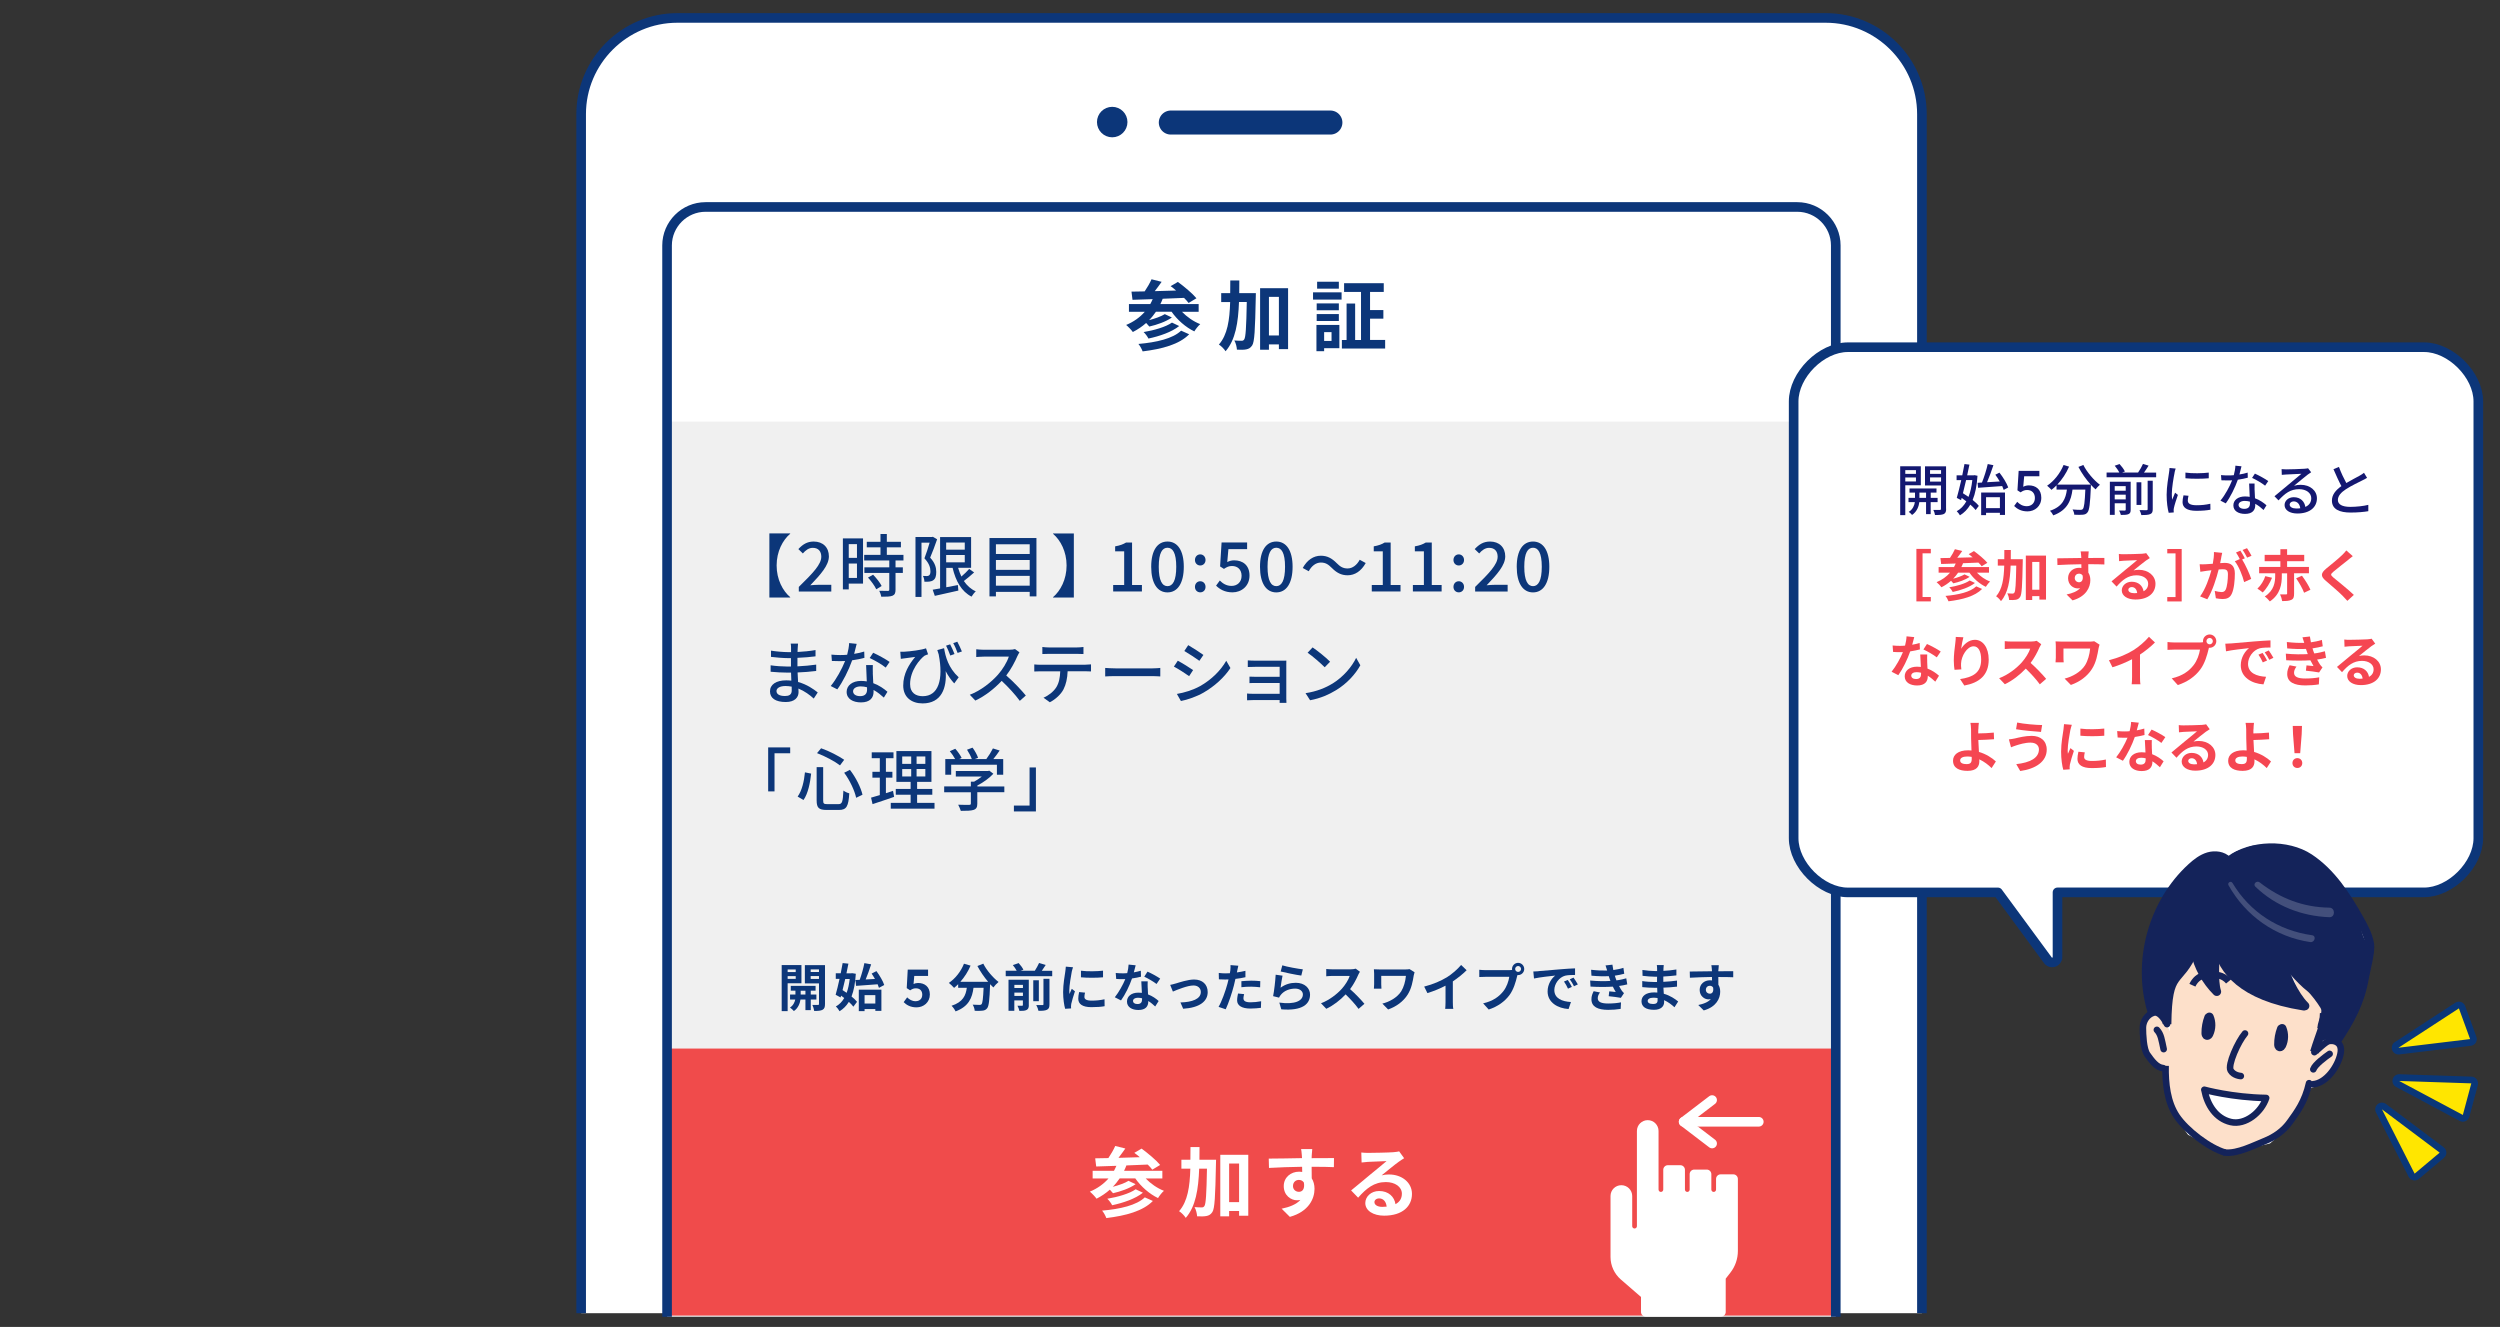 <?xml version="1.0" encoding="UTF-8"?><svg id="a" xmlns="http://www.w3.org/2000/svg" width="520" height="276" xmlns:xlink="http://www.w3.org/1999/xlink" viewBox="0 0 520 276"><rect x="0" y="0" width="520" height="276" fill="#333333" stroke="none"/><defs><style>.c{fill:#f0f0f0;}.d,.e,.f{fill:#fff;}.g,.h{fill:#0c3679;}.i,.j,.e,.k,.f,.l,.m,.n,.h{stroke-linecap:round;}.i,.j,.e,.k,.f,.l,.n,.h{stroke-linejoin:round;}.i,.j,.k,.o,.p,.l,.q,.m,.r,.n{fill:none;}.i,.e,.k,.o,.m,.r,.n{stroke:#14235a;}.i,.m,.r{stroke-width:1.81px;}.j{stroke-width:5px;}.j,.f,.p,.h{stroke:#0c3679;}.e,.o,.n{stroke-width:1.37px;}.k{stroke-width:1.37px;}.s{fill:#ffe600;}.t{fill:#14235a;}.u{opacity:.2;}.v{fill:#f54652;}.f,.p,.l{stroke-width:2px;}.w{clip-path:url(#b);}.o,.p,.m,.r{stroke-miterlimit:10;}.x{fill:#0a3778;}.y{fill:#141871;}.l{stroke:#fff;}.z{fill:#fde0ca;}.aa{fill:#f04b4b;}.h{stroke-width:3px;}</style><clipPath id="b"><rect class="q" x="115.63" y="-1.82" width="288.84" height="274.96"/></clipPath></defs><g><g class="w"><g><g><g><path class="d" d="M120.88,278.58V23.73c0-11,9-20,20-20h238.88c11,0,20,9,20,20v254.85"/><path class="p" d="M120.88,278.58V23.73c0-11,9-20,20-20h238.88c11,0,20,9,20,20v254.85"/></g><line class="j" x1="243.53" y1="25.49" x2="276.72" y2="25.49"/><circle class="h" cx="231.34" cy="25.39" r="1.67"/></g><g><path class="g" d="M245.84,64.84c1.03,1.07,2.4,2.04,3.81,2.58-.42,.35-.95,1.04-1.23,1.51-1.81-.87-3.54-2.39-4.73-4.09h-3.25c-.43,.62-.9,1.22-1.43,1.75,1.22-.32,2.52-.77,3.27-1.25l1.47,.7c-1.25,.88-3.12,1.52-4.69,1.88-.18-.21-.42-.5-.66-.74-.83,.74-1.76,1.36-2.77,1.88-.27-.4-.98-1.14-1.39-1.47,1.54-.64,2.85-1.57,3.88-2.74h-3.3v-1.6h4.44c.18-.32,.34-.67,.5-1.03-1.57,.06-3,.11-4.2,.14l-.21-1.7c.8-.02,1.73-.03,2.74-.05,.54-.79,1.09-1.75,1.43-2.52l2.1,.53c-.45,.64-.95,1.33-1.43,1.94,1.43-.05,2.93-.08,4.44-.13-.38-.34-.77-.64-1.14-.91l1.51-.88c1.31,.96,3.03,2.39,3.86,3.4l-1.63,.98c-.24-.32-.56-.67-.95-1.06-1.47,.06-3,.13-4.44,.18-.14,.38-.3,.75-.48,1.11h7.96v1.6h-3.48Zm1.51,4.69c-2.08,2.12-5.62,3.06-9.68,3.56-.18-.48-.53-1.14-.88-1.55,3.72-.32,7.18-1.11,8.88-2.76l1.68,.75Zm-2.08-1.71c-1.57,1.25-4.05,2.1-6.39,2.6-.21-.42-.62-.99-1.01-1.35,2.12-.35,4.63-1.06,5.9-1.97l1.51,.72Z"/><path class="g" d="M261.22,60.97s0,.62-.02,.87c-.14,6.83-.26,9.28-.75,10.01-.37,.54-.71,.71-1.23,.82-.46,.1-1.19,.1-1.94,.06-.03-.53-.21-1.36-.54-1.91,.64,.05,1.22,.06,1.52,.06,.24,0,.38-.06,.54-.29,.3-.43,.43-2.42,.53-7.77h-1.62c-.16,4.28-.72,7.87-2.79,10.24-.29-.46-.91-1.11-1.39-1.39,1.79-2.04,2.23-5.09,2.34-8.84h-1.86v-1.86h1.87c.02-.85,.02-1.73,.02-2.64h1.88c0,.9,0,1.78-.02,2.64h3.46Zm6.7-1.04v12.69h-1.91v-.99h-2.07v1.11h-1.84v-12.8h5.82Zm-1.91,9.85v-8.03h-2.07v8.03h2.07Z"/><path class="g" d="M273.11,60.81h5.94v1.51h-5.94v-1.51Zm5.48,11.62h-3.17v.62h-1.6v-5.46h4.77v4.84Zm-.11-7.9h-4.61v-1.43h4.61v1.43Zm-4.61,.8h4.61v1.44h-4.61v-1.44Zm4.61-5.29h-4.52v-1.44h4.52v1.44Zm-3.06,9.05v1.83h1.54v-1.83h-1.54Zm12.69,1.63v1.78h-9v-1.78h.98v-7.59h1.78v7.59h1.22v-10h-3.52v-1.81h8.25v1.81h-2.85v3.78h2.77v1.79h-2.77v4.42h3.16Z"/></g></g></g><rect class="c" x="138.75" y="87.7" width="243.09" height="186.19"/><g><path class="g" d="M161.54,117.62c0,2.9,1.27,5.28,2.82,6.59v.07h-4.33v-13.33h4.33v.07c-1.55,1.31-2.82,3.69-2.82,6.59Z"/><path class="g" d="M166.15,122.08c2.92-2.86,4.68-4.68,4.68-6.28,0-1.11-.6-1.85-1.78-1.85-.83,0-1.51,.53-2.06,1.17l-.93-.91c.9-.97,1.82-1.57,3.19-1.57,1.92,0,3.16,1.22,3.16,3.08s-1.69,3.74-3.87,6.02c.53-.06,1.2-.1,1.71-.1h2.66v1.4h-6.76v-.95Z"/><path class="g" d="M179.5,121.39h-2.96v1.2h-1.22v-10.61h4.19v9.41Zm-2.96-8.21v2.86h1.71v-2.86h-1.71Zm1.71,7.03v-3h-1.71v3h1.71Zm8.02-3.63v1.42h1.52v1.17h-1.52v3.5c0,.68-.16,1.04-.63,1.24-.5,.2-1.22,.21-2.33,.21-.06-.36-.24-.87-.43-1.24,.8,.03,1.58,.03,1.79,.03,.23-.01,.3-.07,.3-.27v-3.47h-5.18v-1.17h5.18v-1.42h-5.22v-1.17h3.39v-1.57h-2.85v-1.15h2.85v-1.62h1.32v1.62h2.93v1.15h-2.93v1.57h3.46v1.17h-1.65Zm-4.67,2.95c.68,.71,1.47,1.68,1.78,2.36l-1.12,.68c-.3-.68-1.04-1.69-1.72-2.43l1.07-.61Z"/><path class="g" d="M194.92,112.17c-.41,1.21-.97,2.71-1.45,3.82,1.05,1.12,1.27,2.12,1.27,2.98s-.17,1.42-.63,1.72c-.21,.16-.5,.24-.8,.28s-.68,.04-1.03,.03c-.01-.34-.11-.85-.31-1.21,.31,.03,.58,.03,.8,.03,.18-.01,.34-.03,.47-.13,.21-.14,.3-.47,.29-.88,0-.73-.26-1.64-1.25-2.68,.38-.97,.8-2.26,1.08-3.25h-1.69v11.28h-1.25v-12.47h3.43l.19-.04,.9,.53Zm7.69,6.9c-.67,.61-1.45,1.27-2.13,1.78,.64,.94,1.45,1.69,2.48,2.15-.3,.26-.68,.77-.88,1.1-2.09-1.07-3.29-3.23-3.94-5.99h-1.32v4.04l2.42-.46,.1,1.15c-1.72,.4-3.53,.8-4.9,1.1l-.44-1.28c.44-.07,.97-.17,1.54-.27v-10.68h6.45v6.39h-2.7c.18,.64,.41,1.25,.68,1.82,.6-.51,1.21-1.1,1.62-1.58l1.04,.73Zm-5.81-6.22v1.48h3.87v-1.48h-3.87Zm0,4.11h3.87v-1.52h-3.87v1.52Z"/><path class="g" d="M215.58,111.91v12.14h-1.4v-.94h-7.03v.94h-1.34v-12.14h9.77Zm-8.43,1.3v2.02h7.03v-2.02h-7.03Zm0,3.27v2.05h7.03v-2.05h-7.03Zm7.03,5.34v-2.04h-7.03v2.04h7.03Z"/><path class="g" d="M219.03,124.28v-.07c1.55-1.31,2.82-3.69,2.82-6.59s-1.27-5.28-2.82-6.59v-.07h4.33v13.33h-4.33Z"/><path class="g" d="M231.54,121.68h2.29v-7h-1.88v-1.04c.98-.17,1.68-.43,2.28-.8h1.24v8.84h2.05v1.35h-5.98v-1.35Z"/><path class="g" d="M239.45,117.89c0-3.43,1.31-5.25,3.39-5.25s3.39,1.84,3.39,5.25-1.29,5.33-3.39,5.33-3.39-1.89-3.39-5.33Zm5.21,0c0-2.93-.75-3.96-1.82-3.96s-1.82,1.02-1.82,3.96,.75,4.03,1.82,4.03,1.82-1.1,1.82-4.03Z"/><path class="g" d="M248.55,116.48c0-.67,.48-1.17,1.1-1.17s1.1,.5,1.1,1.17-.48,1.14-1.1,1.14-1.1-.48-1.1-1.14Zm0,5.59c0-.68,.48-1.17,1.1-1.17s1.1,.48,1.1,1.17-.48,1.14-1.1,1.14-1.1-.47-1.1-1.14Z"/><path class="g" d="M252.94,121.82l.78-1.07c.6,.6,1.35,1.12,2.45,1.12,1.18,0,2.08-.8,2.08-2.09s-.8-2.05-1.99-2.05c-.67,0-1.07,.2-1.68,.6l-.8-.51,.31-4.98h5.31v1.38h-3.89l-.24,2.69c.46-.23,.87-.36,1.44-.36,1.75,0,3.19,.98,3.19,3.17s-1.69,3.49-3.53,3.49c-1.65,0-2.69-.67-3.43-1.4Z"/><path class="g" d="M262.08,117.89c0-3.43,1.31-5.25,3.39-5.25s3.39,1.84,3.39,5.25-1.29,5.33-3.39,5.33-3.39-1.89-3.39-5.33Zm5.21,0c0-2.93-.75-3.96-1.82-3.96s-1.82,1.02-1.82,3.96,.75,4.03,1.82,4.03,1.82-1.1,1.82-4.03Z"/><path class="g" d="M274.73,117.01c-1.04,0-1.94,.73-2.51,1.81l-1.25-.68c.93-1.68,2.26-2.55,3.77-2.55,1.32,0,2.29,.53,3.29,1.54,.7,.7,1.27,1.11,2.28,1.11s1.94-.73,2.51-1.81l1.25,.68c-.93,1.68-2.26,2.55-3.77,2.55-1.32,0-2.29-.53-3.29-1.54-.7-.7-1.27-1.11-2.28-1.11Z"/><path class="g" d="M285.33,121.68h2.29v-7h-1.88v-1.04c.98-.17,1.68-.43,2.28-.8h1.24v8.84h2.05v1.35h-5.98v-1.35Z"/><path class="g" d="M293.88,121.68h2.29v-7h-1.88v-1.04c.98-.17,1.68-.43,2.28-.8h1.24v8.84h2.05v1.35h-5.98v-1.35Z"/><path class="g" d="M302.32,116.48c0-.67,.48-1.17,1.1-1.17s1.1,.5,1.1,1.17-.48,1.14-1.1,1.14-1.1-.48-1.1-1.14Zm0,5.59c0-.68,.48-1.17,1.1-1.17s1.1,.48,1.1,1.17-.48,1.14-1.1,1.14-1.1-.47-1.1-1.14Z"/><path class="g" d="M306.83,122.08c2.92-2.86,4.68-4.68,4.68-6.28,0-1.11-.6-1.85-1.78-1.85-.83,0-1.51,.53-2.06,1.17l-.93-.91c.9-.97,1.82-1.57,3.19-1.57,1.92,0,3.16,1.22,3.16,3.08s-1.69,3.74-3.87,6.02c.53-.06,1.2-.1,1.71-.1h2.66v1.4h-6.76v-.95Z"/><path class="g" d="M315.48,117.89c0-3.43,1.31-5.25,3.39-5.25s3.39,1.84,3.39,5.25-1.29,5.33-3.39,5.33-3.39-1.89-3.39-5.33Zm5.21,0c0-2.93-.75-3.96-1.82-3.96s-1.82,1.02-1.82,3.96,.75,4.03,1.82,4.03,1.82-1.1,1.82-4.03Z"/><path class="g" d="M165.92,134.86c-.01,.17-.01,.44-.03,.75,1.22-.06,2.48-.18,3.74-.4v1.31c-1.05,.13-2.38,.26-3.76,.31v1.77c1.41-.06,2.66-.19,3.9-.36v1.32c-1.32,.16-2.51,.26-3.87,.31,.03,.65,.07,1.34,.1,1.98,1.85,.51,3.26,1.51,4.09,2.18l-.83,1.27c-.81-.74-1.89-1.55-3.19-2.08,.01,.3,.03,.54,.03,.74,0,1.08-.78,2.06-2.65,2.06-2.14,0-3.29-.8-3.29-2.22s1.27-2.29,3.39-2.29c.37,0,.71,.03,1.05,.06-.01-.56-.04-1.14-.06-1.67h-.78c-.91,0-2.49-.07-3.47-.18v-1.34c.95,.16,2.63,.26,3.5,.26h.73v-1.75h-.58c-.94,0-2.65-.14-3.57-.26v-1.3c.94,.17,2.65,.31,3.56,.31h.61v-.87c0-.24-.01-.67-.07-.9h1.52c-.03,.26-.06,.57-.07,.97Zm-2.65,9.91c.8,0,1.41-.24,1.41-1.15,0-.2,0-.48-.01-.8-.41-.08-.85-.13-1.29-.13-1.21,0-1.87,.47-1.87,1.04,0,.61,.54,1.04,1.77,1.04Z"/><path class="g" d="M177.67,136c.73-.11,1.44-.27,2.09-.48l.04,1.31c-.71,.2-1.59,.38-2.55,.51-.7,2.01-1.94,4.49-3.09,6.05l-1.37-.7c1.17-1.4,2.35-3.59,2.99-5.2-.36,.01-.7,.03-1.04,.03-.54,0-1.14-.01-1.71-.04l-.1-1.32c.55,.06,1.24,.09,1.81,.09,.47,0,.97-.01,1.47-.06,.21-.8,.38-1.68,.41-2.43l1.57,.16c-.11,.5-.31,1.3-.53,2.09Zm3.87,3.99c.01,.47,.06,1.3,.1,2.11,1.22,.44,2.22,1.15,2.95,1.79l-.75,1.21c-.56-.51-1.28-1.12-2.14-1.59v.4c0,1.21-.73,2.19-2.61,2.19-1.65,0-2.99-.71-2.99-2.19,0-1.34,1.21-2.28,2.98-2.28,.43,0,.83,.04,1.21,.1-.04-1.12-.11-2.46-.14-3.4h1.4c-.03,.6-.01,1.1,0,1.67Zm-2.63,4.81c1.08,0,1.44-.6,1.44-1.37,0-.13,0-.3-.01-.48-.41-.11-.85-.18-1.32-.18-.94,0-1.58,.43-1.58,1.01s.51,1.02,1.48,1.02Zm1.98-7.93l.73-1.1c1.02,.46,2.71,1.39,3.42,1.91l-.81,1.18c-.78-.65-2.36-1.55-3.33-1.99Z"/><path class="g" d="M199.41,140.87l-.93,1.28c-.68-.74-1.27-1.58-1.78-2.55,.26,3.45-.84,6.71-4.8,6.71-2.26,0-4.03-1.25-4.03-3.72s1.21-4.41,2.49-5.95c-.64,.1-1.69,.21-2.18,.29-.28,.03-.51,.07-.81,.11l-.11-1.48c.23,.01,.53,.01,.78,0,1.31-.06,3.69-.38,4.57-.71l.43,1.25c-.2,.07-.53,.17-.74,.29-.94,.7-3,3.06-3,5.89,0,1.87,1.22,2.53,2.63,2.53,3.25,0,4.34-3.4,3.32-8.68-.1-.3-.19-.6-.29-.91l1.41-.4c.28,1.75,.9,4.11,3.03,6.05Zm-.87-4.83l-.88,.31c-.24-.66-.57-1.48-.88-2.05l.85-.28c.28,.55,.7,1.44,.91,2.02Zm1.54-.54l-.9,.31c-.24-.66-.58-1.47-.91-2.04l.85-.3c.3,.55,.7,1.42,.95,2.02Z"/><path class="g" d="M211.63,136.44c-.5,1.17-1.34,2.78-2.33,4.06,1.47,1.25,3.19,3.09,4.07,4.17l-1.25,1.11c-.94-1.28-2.36-2.85-3.77-4.16-1.52,1.62-3.45,3.15-5.48,4.1l-1.15-1.21c2.31-.88,4.44-2.59,5.85-4.17,.97-1.08,1.92-2.65,2.26-3.76h-5.22c-.56,0-1.32,.07-1.55,.08v-1.61c.28,.04,1.11,.1,1.55,.1h5.28c.53,0,1-.06,1.24-.14l.92,.68c-.1,.14-.31,.5-.41,.74Z"/><path class="g" d="M216.42,138.26h9.31c.3,0,.84-.03,1.2-.07v1.47c-.33-.03-.83-.04-1.2-.04h-3.66c-.06,1.51-.34,2.76-.88,3.8-.51,.97-1.59,2.02-2.83,2.65l-1.31-.95c1.05-.44,2.06-1.25,2.63-2.12,.61-.95,.8-2.09,.85-3.37h-4.11c-.43,0-.91,.01-1.29,.04v-1.47c.4,.04,.85,.07,1.29,.07Zm1.77-3.59h5.75c.44,0,.97-.04,1.42-.1v1.47c-.46-.03-.98-.04-1.42-.04h-5.74c-.47,0-1,.01-1.39,.04v-1.47c.43,.06,.92,.1,1.38,.1Z"/><path class="g" d="M232,139.02h7.75c.68,0,1.24-.06,1.59-.09v1.77c-.31-.01-.97-.07-1.59-.07h-7.75c-.78,0-1.64,.03-2.12,.07v-1.77c.47,.03,1.35,.09,2.12,.09Z"/><path class="g" d="M248.17,139.37l-.83,1.27c-.75-.54-2.26-1.51-3.17-1.99l.81-1.22c.9,.47,2.52,1.48,3.19,1.95Zm1.44,3.35c2.38-1.35,4.3-3.26,5.45-5.28l.87,1.51c-1.28,1.94-3.26,3.76-5.57,5.1-1.44,.84-3.43,1.52-4.73,1.76l-.84-1.47c1.58-.27,3.32-.8,4.81-1.62Zm.7-6.49l-.84,1.22c-.73-.53-2.25-1.54-3.13-2.04l.81-1.22c.88,.5,2.49,1.55,3.16,2.04Z"/><path class="g" d="M261.14,137.42h5.45c.33,0,.77-.01,.97-.01-.01,.17-.01,.54-.01,.83v7.1c0,.23,.01,.63,.03,.85h-1.42c.01-.13,.01-.34,.01-.57h-5.58c-.43,0-.95,.03-1.2,.04v-1.41c.24,.03,.7,.06,1.2,.06h5.58v-2.25h-4.87c-.51,0-1.1,0-1.41,.03v-1.35c.33,.01,.9,.04,1.4,.04h4.88v-2.08h-5.03c-.44,0-1.3,.03-1.6,.04v-1.38c.33,.04,1.15,.06,1.6,.06Z"/><path class="g" d="M277.14,142.2c2.29-1.41,4.07-3.54,4.94-5.37l.87,1.55c-1.02,1.85-2.78,3.79-5,5.15-1.44,.88-3.25,1.72-5.45,2.12l-.95-1.47c2.38-.36,4.23-1.15,5.59-1.99Zm-.48-4.56l-1.12,1.15c-.74-.75-2.51-2.31-3.56-3.02l1.04-1.11c1,.67,2.85,2.15,3.64,2.98Z"/><path class="g" d="M164.36,155.46v1.22h-3.26v7.93h-1.32v-9.15h4.58Z"/><path class="g" d="M168.72,160.9c-.21,1.92-.63,4.13-1.59,5.5l-1.22-.71c.9-1.24,1.34-3.19,1.52-5.04l1.3,.26Zm2.5-1.34v6.92c0,.67,.14,.78,.87,.78h2.31c.78,0,.91-.48,1.03-2.82,.31,.24,.87,.5,1.22,.57-.17,2.68-.54,3.46-2.15,3.46h-2.55c-1.64,0-2.09-.44-2.09-1.99v-6.92h1.37Zm-.43-3.92c1.67,.57,3.67,1.62,4.8,2.39l-.87,1.17c-1.08-.84-3.1-1.91-4.78-2.55l.85-1.01Zm5.99,4.48c1.24,1.59,2.28,3.7,2.62,5.18l-1.32,.64c-.3-1.45-1.32-3.64-2.49-5.21l1.2-.61Z"/><path class="g" d="M185.97,165.75c-1.55,.54-3.2,1.1-4.48,1.51l-.31-1.35c.51-.14,1.14-.31,1.82-.53v-3.62h-1.54v-1.22h1.54v-2.83h-1.68v-1.22h4.53v1.22h-1.58v2.83h1.35v1.22h-1.35v3.22c.48-.16,1-.31,1.48-.48l.23,1.25Zm8.41,1.24v1.21h-9.1v-1.21h4.13v-1.69h-3.09v-1.2h3.09v-1.47h-2.96v-6.41h7.29v6.41h-2.98v1.47h3.16v1.2h-3.16v1.69h3.62Zm-6.72-8.1h1.87v-1.54h-1.87v1.54Zm0,2.62h1.87v-1.55h-1.87v1.55Zm4.81-4.16h-1.82v1.54h1.82v-1.54Zm0,2.6h-1.82v1.55h1.82v-1.55Z"/><path class="g" d="M208.89,164.78h-5.61v2.38c0,.73-.19,1.1-.77,1.3-.58,.18-1.42,.2-2.66,.2-.1-.37-.36-.91-.55-1.28,1,.04,1.99,.04,2.28,.03,.29-.01,.36-.07,.36-.29v-2.33h-5.55v-1.22h5.55v-.98h.67c.56-.3,1.12-.68,1.61-1.07h-5.41v-1.15h6.68l.28-.07,.85,.64c-.85,.91-2.11,1.82-3.33,2.45v.19h5.61v1.22Zm-11.03-3.63h-1.24v-3.26h2.05c-.26-.51-.7-1.15-1.11-1.64l1.14-.51c.51,.57,1.08,1.37,1.32,1.91l-.51,.24h2.63c-.2-.57-.61-1.35-1-1.95l1.15-.43c.48,.64,.97,1.54,1.15,2.11l-.7,.27h2.41c.5-.66,1.05-1.55,1.38-2.22l1.4,.44c-.41,.61-.88,1.24-1.32,1.78h2.06v3.26h-1.31v-2.09h-9.51v2.09Z"/><path class="g" d="M210.89,168.78v-1.22h3.26v-7.93h1.32v9.15h-4.58Z"/></g><g><g><rect class="aa" x="138.75" y="218.1" width="243.09" height="55.54"/><g><path class="d" d="M238.29,245.11c1.03,1.07,2.4,2.04,3.81,2.58-.42,.35-.95,1.04-1.23,1.51-1.81-.87-3.54-2.39-4.73-4.09h-3.25c-.43,.62-.9,1.22-1.43,1.75,1.22-.32,2.52-.77,3.27-1.25l1.47,.7c-1.25,.88-3.12,1.52-4.69,1.88-.18-.21-.42-.5-.66-.74-.83,.74-1.76,1.36-2.77,1.88-.27-.4-.98-1.14-1.39-1.47,1.54-.64,2.85-1.57,3.88-2.74h-3.3v-1.6h4.44c.18-.32,.34-.67,.5-1.03-1.57,.06-3,.11-4.2,.14l-.21-1.7c.8-.02,1.73-.03,2.74-.05,.54-.79,1.09-1.75,1.43-2.52l2.1,.53c-.45,.64-.95,1.33-1.43,1.94,1.43-.05,2.93-.08,4.44-.13-.38-.34-.77-.64-1.14-.91l1.51-.88c1.31,.96,3.03,2.39,3.86,3.4l-1.63,.98c-.24-.32-.56-.67-.95-1.06-1.47,.06-3,.13-4.44,.18-.14,.38-.3,.75-.48,1.11h7.96v1.6h-3.48Zm1.51,4.69c-2.08,2.12-5.62,3.06-9.68,3.56-.18-.48-.53-1.14-.88-1.55,3.72-.32,7.18-1.11,8.88-2.76l1.68,.75Zm-2.08-1.71c-1.57,1.25-4.05,2.1-6.39,2.6-.21-.42-.62-.99-1.01-1.35,2.12-.35,4.63-1.06,5.9-1.97l1.51,.72Z"/><path class="d" d="M252.94,241.23s0,.62-.02,.87c-.14,6.83-.26,9.28-.75,10.01-.37,.54-.71,.71-1.23,.82-.46,.1-1.19,.1-1.94,.06-.03-.53-.21-1.36-.54-1.91,.64,.05,1.22,.06,1.52,.06,.24,0,.38-.06,.54-.29,.3-.43,.43-2.42,.53-7.77h-1.62c-.16,4.28-.72,7.87-2.79,10.24-.29-.46-.91-1.11-1.39-1.39,1.79-2.04,2.23-5.09,2.34-8.84h-1.86v-1.86h1.87c.02-.85,.02-1.73,.02-2.64h1.88c0,.9,0,1.78-.02,2.64h3.46Zm6.7-1.04v12.69h-1.91v-.99h-2.07v1.11h-1.84v-12.8h5.82Zm-1.91,9.85v-8.03h-2.07v8.03h2.07Z"/><path class="d" d="M272.84,240.4c0,.13,0,.3-.02,.5,1.62,0,3.81-.03,4.65-.02l-.02,1.89c-.96-.05-2.45-.08-4.63-.08,0,.82,.02,1.7,.02,2.4,.38,.61,.58,1.36,.58,2.19,0,2.08-1.22,4.74-5.13,5.83l-1.71-1.7c1.62-.34,3.03-.87,3.91-1.83-.22,.05-.46,.08-.72,.08-1.23,0-2.75-.99-2.75-2.95,0-1.81,1.46-3,3.2-3,.22,0,.43,.02,.64,.05,0-.35,0-.72-.02-1.07-2.42,.03-4.92,.13-6.89,.24l-.05-1.94c1.83,0,4.74-.06,6.92-.1-.02-.21-.02-.37-.03-.5-.05-.66-.11-1.2-.16-1.39h2.32c-.03,.26-.1,1.12-.11,1.38Zm-2.67,7.5c.67,0,1.27-.51,1.04-1.92-.22-.37-.61-.56-1.04-.56-.62,0-1.23,.43-1.23,1.28,0,.74,.59,1.2,1.23,1.2Z"/><path class="d" d="M284.61,239.8c.85,0,4.28-.06,5.19-.14,.66-.06,1.03-.11,1.22-.18l1.04,1.43c-.37,.24-.75,.46-1.12,.74-.87,.61-2.55,2.02-3.56,2.82,.53-.13,1.01-.18,1.52-.18,2.72,0,4.79,1.7,4.79,4.04,0,2.53-1.92,4.53-5.8,4.53-2.23,0-3.91-1.03-3.91-2.63,0-1.3,1.17-2.5,2.87-2.5,1.99,0,3.19,1.22,3.41,2.74,.88-.46,1.33-1.2,1.33-2.18,0-1.44-1.44-2.42-3.33-2.42-2.45,0-4.05,1.3-5.77,3.25l-1.46-1.51c1.14-.91,3.08-2.55,4.02-3.33,.9-.74,2.56-2.08,3.35-2.77-.82,.02-3.03,.11-3.88,.16-.43,.03-.95,.08-1.31,.13l-.06-2.08c.45,.06,1.01,.08,1.46,.08Zm2.88,11.23c.34,0,.64-.02,.93-.05-.1-1.04-.69-1.71-1.55-1.71-.61,0-.99,.37-.99,.77,0,.59,.66,.99,1.62,.99Z"/></g></g><g><path class="g" d="M163.83,204.52v5.79h-1.24v-9.57h4.11v3.78h-2.87Zm0-2.87v.54h1.68v-.54h-1.68Zm1.68,1.96v-.58h-1.68v.58h1.68Zm3.13,4.3v2.2h-1.11v-2.2h-1.03c-.11,.74-.46,1.77-1.37,2.39-.18-.22-.57-.56-.81-.73,.68-.43,.98-1.12,1.09-1.67h-1.08v-1.04h1.12v-.8h-.97v-1h5.16v1h-1v.8h1.17v1.04h-1.17Zm-1.11-1.04v-.8h-.99v.8h.99Zm4.07,1.95c0,.65-.12,1-.5,1.21-.38,.21-.94,.25-1.75,.25-.04-.35-.21-.93-.38-1.26,.48,.02,1,.02,1.16,.01,.17,0,.22-.06,.22-.21v-4.27h-2.94v-3.8h4.19v8.08Zm-2.98-7.18v.54h1.73v-.54h-1.73Zm1.73,1.98v-.6h-1.73v.6h1.73Z"/><path class="g" d="M178.01,202.54c-.12,1.94-.41,3.49-.89,4.73,.47,.38,.88,.77,1.14,1.11l-.76,1.01c-.22-.3-.56-.65-.94-1-.5,.82-1.14,1.46-1.93,1.95-.18-.32-.52-.78-.77-1.01,.71-.37,1.29-.96,1.74-1.74-.21-.17-.44-.34-.65-.49l-.11,.37-1.03-.56c.26-.88,.54-2.06,.81-3.3h-.78v-1.17h1.03c.15-.74,.29-1.46,.4-2.12l1.2,.12c-.12,.63-.26,1.31-.41,2.01h.97l.21-.03,.76,.12Zm-2.2,1.08c-.18,.8-.37,1.59-.56,2.32,.28,.17,.57,.36,.85,.57,.31-.82,.51-1.79,.64-2.88h-.94Zm3.01,.18c.38-1.05,.77-2.42,.97-3.47l1.41,.25c-.34,1.06-.75,2.22-1.14,3.15,.62-.03,1.27-.07,1.93-.11-.22-.4-.46-.78-.69-1.12l1-.51c.66,.9,1.37,2.08,1.62,2.89l-1.1,.59c-.06-.22-.15-.47-.27-.74-1.59,.13-3.27,.25-4.49,.33l-.13-1.22,.88-.04Zm-.19,2.05h4.7v4.41h-1.26v-.37h-2.24v.42h-1.2v-4.45Zm1.2,1.14v1.75h2.24v-1.75h-2.24Z"/><path class="g" d="M187.96,208.45l.73-1c.45,.44,1,.8,1.74,.8,.82,0,1.4-.48,1.4-1.35s-.53-1.33-1.33-1.33c-.47,0-.73,.12-1.19,.42l-.71-.46,.21-3.85h4.23v1.31h-2.87l-.15,1.68c.32-.14,.59-.21,.95-.21,1.32,0,2.44,.75,2.44,2.39s-1.3,2.68-2.77,2.68c-1.25,0-2.08-.49-2.67-1.08Z"/><path class="g" d="M204.53,200.45c.67,1.36,2.01,2.91,3.17,3.8-.34,.27-.83,.78-1.08,1.14-.22-.2-.45-.44-.68-.68v.08c-.12,3.23-.25,4.49-.62,4.93-.27,.34-.55,.45-.97,.5-.36,.05-.98,.05-1.61,.03-.02-.38-.19-.92-.42-1.28,.59,.04,1.14,.05,1.41,.05,.19,0,.31-.02,.43-.15,.21-.22,.33-1.17,.43-3.41h-2.1c-.27,2.05-.96,3.88-3.73,4.91-.16-.36-.53-.89-.84-1.17,2.41-.78,2.97-2.18,3.18-3.74h-1.8v-.75c-.28,.29-.57,.54-.85,.77-.24-.29-.78-.8-1.09-1.03,1.33-.9,2.51-2.37,3.15-4l1.37,.4c-.52,1.23-1.27,2.4-2.12,3.36h5.77c-.84-.98-1.64-2.16-2.23-3.28l1.25-.5Z"/><path class="g" d="M218.86,201.91v1.14h-9.67v-1.14h2.28c-.19-.36-.5-.82-.8-1.17l1.21-.42c.38,.41,.81,.98,.99,1.39l-.59,.2h2.97c.32-.49,.66-1.12,.88-1.61l1.38,.41c-.26,.42-.54,.83-.81,1.21h2.17Zm-4.86,7.13c0,.54-.11,.84-.47,1.03-.34,.18-.83,.2-1.49,.2-.06-.32-.25-.79-.41-1.08,.39,.02,.82,.02,.96,.01,.13,0,.17-.04,.17-.17v-.95h-1.78v2.16h-1.21v-6.45h4.22v5.25Zm-3.01-4.19v.66h1.78v-.66h-1.78Zm1.78,2.3v-.69h-1.78v.69h1.78Zm3.31,1.1h-1.16v-4.36h1.16v4.36Zm.96-4.66h1.25v5.31c0,.63-.12,.94-.54,1.14-.41,.19-.98,.22-1.75,.21-.06-.34-.27-.87-.46-1.2,.54,.02,1.1,.02,1.28,.01,.17,0,.22-.04,.22-.19v-5.29Z"/><path class="g" d="M222.92,202.15c-.14,.72-.51,2.85-.51,3.92,0,.2,.01,.48,.04,.69,.16-.36,.33-.74,.48-1.09l.66,.52c-.3,.89-.65,2.05-.77,2.62-.03,.16-.05,.4-.05,.5,0,.12,.01,.29,.02,.44l-1.24,.08c-.21-.74-.42-2.04-.42-3.49,0-1.6,.33-3.41,.45-4.23,.03-.3,.1-.7,.11-1.05l1.5,.13c-.09,.22-.22,.76-.27,.95Zm2.64,5.22c0,.47,.41,.76,1.5,.76,.95,0,1.74-.08,2.68-.28l.02,1.44c-.69,.13-1.55,.2-2.76,.2-1.84,0-2.72-.65-2.72-1.75,0-.42,.06-.84,.18-1.39l1.23,.12c-.09,.35-.13,.61-.13,.9Zm3.87-5.47v1.38c-1.31,.12-3.25,.13-4.59,0v-1.37c1.31,.18,3.44,.13,4.59-.01Z"/><path class="g" d="M235.85,202.25c.52-.1,1.03-.21,1.44-.34l.04,1.24c-.49,.13-1.15,.27-1.87,.37-.51,1.5-1.42,3.37-2.29,4.57l-1.29-.66c.84-1.05,1.71-2.62,2.18-3.77-.19,0-.37,0-.56,0-.44,0-.88,0-1.33-.04l-.1-1.24c.46,.05,1.03,.07,1.42,.07,.32,0,.64,0,.97-.04,.15-.59,.27-1.23,.29-1.78l1.47,.15c-.09,.34-.22,.89-.38,1.46Zm2.88,3.23c.01,.31,.04,.82,.06,1.36,.92,.34,1.67,.88,2.21,1.37l-.72,1.14c-.37-.34-.85-.79-1.44-1.14v.11c0,.99-.54,1.76-2.06,1.76-1.32,0-2.37-.59-2.37-1.76,0-1.05,.88-1.85,2.36-1.85,.26,0,.49,.02,.74,.04-.04-.79-.1-1.74-.12-2.39h1.33c-.03,.45-.01,.9,0,1.37Zm-2.14,3.36c.74,0,.96-.41,.96-.99v-.21c-.28-.06-.57-.11-.87-.11-.62,0-1.01,.28-1.01,.65,0,.4,.33,.66,.92,.66Zm1.41-5.68l.68-1.06c.77,.33,2.09,1.06,2.64,1.45l-.76,1.12c-.62-.49-1.84-1.19-2.56-1.52Z"/><path class="g" d="M244.55,204.57c.73-.22,2.54-.83,3.83-.83,1.69,0,2.82,1,2.82,2.62,0,1.93-1.7,3.25-5.1,3.46l-.57-1.31c2.45-.06,4.24-.72,4.24-2.17,0-.8-.6-1.36-1.53-1.36-1.24,0-3.38,.89-4.28,1.27l-.56-1.39c.32-.06,.81-.19,1.13-.29Z"/><path class="g" d="M257.36,201.86c-.02,.12-.05,.26-.09,.41,.6-.09,1.2-.2,1.78-.34v1.33c-.64,.15-1.37,.27-2.08,.35-.1,.46-.2,.93-.32,1.37-.38,1.5-1.1,3.67-1.7,4.95l-1.49-.5c.64-1.07,1.45-3.31,1.85-4.81,.07-.29,.16-.59,.22-.9-.25,.01-.48,.02-.71,.02-.51,0-.92-.02-1.29-.04l-.03-1.33c.54,.06,.91,.09,1.35,.09,.31,0,.63-.01,.96-.03,.04-.24,.07-.44,.1-.61,.04-.39,.06-.83,.03-1.08l1.63,.13c-.08,.29-.18,.77-.22,1Zm1.28,5.8c0,.47,.32,.82,1.46,.82,.72,0,1.45-.08,2.22-.22l-.05,1.37c-.6,.07-1.32,.15-2.18,.15-1.79,0-2.77-.62-2.77-1.7,0-.49,.11-1,.19-1.43l1.27,.13c-.08,.3-.15,.65-.15,.89Zm1.62-3.68c.61,0,1.25,.03,1.88,.1l-.03,1.28c-.53-.06-1.19-.13-1.84-.13-.73,0-1.39,.03-2.06,.11v-1.25c.6-.05,1.37-.11,2.05-.11Z"/><path class="g" d="M266.38,205.43c.97-.71,2.03-1.01,3.15-1.01,1.87,0,2.96,1.15,2.96,2.45,0,1.94-1.54,3.44-5.98,3.07l-.41-1.4c3.2,.44,4.9-.34,4.9-1.7,0-.69-.66-1.21-1.59-1.21-1.21,0-2.3,.45-2.97,1.26-.19,.23-.3,.41-.4,.62l-1.23-.31c.21-1.05,.46-3.14,.53-4.46l1.43,.2c-.14,.59-.33,1.89-.41,2.5Zm4.61-3.81l-.32,1.3c-1.08-.14-3.46-.64-4.29-.85l.34-1.28c1.01,.32,3.34,.73,4.27,.83Z"/><path class="g" d="M282.5,202.8c-.36,.83-.96,1.98-1.68,2.94,1.06,.92,2.35,2.29,2.98,3.05l-1.22,1.06c-.69-.96-1.69-2.05-2.69-3.02-1.13,1.2-2.55,2.31-4.02,3l-1.1-1.15c1.72-.64,3.38-1.94,4.38-3.07,.7-.8,1.36-1.86,1.59-2.62h-3.62c-.45,0-1.04,.06-1.26,.08v-1.52c.29,.04,.94,.07,1.26,.07h3.77c.46,0,.89-.06,1.1-.14l.88,.65c-.09,.12-.28,.45-.37,.66Z"/><path class="g" d="M294.05,202.94c-.19,1.12-.44,2.67-1.27,3.96-.89,1.4-2.34,2.47-4.05,3.07l-1.2-1.22c1.44-.35,3.09-1.24,3.93-2.57,.53-.87,.87-2.05,.97-3.2h-5.13v1.78c0,.16,.01,.54,.04,.88h-1.57c.03-.33,.05-.59,.05-.88v-2.25c0-.29-.02-.62-.05-.9,.34,.02,.81,.04,1.31,.04h5.11c.36,0,.73-.02,1.01-.07l1.03,.65c-.06,.16-.16,.57-.19,.72Z"/><path class="g" d="M300.9,203.31c1.1-.68,2.32-1.75,3.01-2.6l1.15,1.1c-.81,.8-1.84,1.63-2.87,2.32v4.31c0,.47,.02,1.13,.1,1.4h-1.69c.04-.26,.07-.93,.07-1.4v-3.42c-1.1,.58-2.46,1.15-3.77,1.54l-.67-1.35c1.91-.49,3.48-1.19,4.67-1.91Z"/><path class="g" d="M315.77,200.27c.69,0,1.27,.58,1.27,1.28s-.58,1.27-1.27,1.27c-.04,0-.1,0-.14-.01-.03,.12-.05,.22-.09,.32-.25,1.05-.7,2.7-1.6,3.89-.96,1.28-2.39,2.34-4.29,2.96l-1.16-1.28c2.11-.49,3.32-1.42,4.19-2.51,.71-.89,1.11-2.09,1.25-3.01h-4.97c-.49,0-1,.02-1.27,.04v-1.51c.31,.04,.92,.08,1.27,.08h4.95c.15,0,.38-.01,.61-.04,0-.06-.02-.13-.02-.2,0-.71,.58-1.28,1.28-1.28Zm0,1.89c.33,0,.61-.28,.61-.61s-.28-.62-.61-.62-.62,.28-.62,.62,.28,.61,.62,.61Z"/><path class="g" d="M319.98,202c.9-.07,2.66-.23,4.61-.39,1.1-.1,2.26-.16,3.02-.19v1.37c-.57,.01-1.48,.01-2.05,.15-1.29,.34-2.26,1.72-2.26,2.99,0,1.76,1.65,2.39,3.46,2.49l-.5,1.46c-2.24-.15-4.36-1.35-4.36-3.66,0-1.54,.87-2.76,1.59-3.3-1,.11-3.18,.34-4.42,.61l-.14-1.46c.43-.01,.84-.03,1.05-.05Zm6.97,3.28l-.81,.36c-.27-.59-.49-1-.83-1.48l.79-.33c.27,.38,.65,1.04,.85,1.45Zm1.24-.52l-.8,.38c-.29-.58-.53-.97-.88-1.44l.78-.36c.27,.37,.67,1,.9,1.42Z"/><path class="g" d="M334.97,204.04c-.05-.13-.1-.26-.14-.37-.08-.25-.15-.45-.21-.63-1,.05-2.25,.03-3.6-.1l-.07-1.23c1.27,.15,2.36,.19,3.34,.16-.11-.34-.21-.68-.34-1.06l1.43-.16c.05,.38,.12,.76,.19,1.12,.74-.1,1.42-.25,2.1-.46l.17,1.23c-.59,.16-1.26,.3-1.96,.4,.05,.17,.11,.34,.16,.5,.05,.15,.12,.31,.18,.48,.88-.11,1.52-.29,2.04-.43l.21,1.26c-.49,.13-1.07,.25-1.71,.33,.18,.34,.36,.67,.55,.95,.14,.2,.29,.36,.48,.54l-.65,.98c-.6-.12-1.75-.26-2.53-.34l.11-1.01c.45,.04,1.03,.1,1.35,.13-.22-.37-.43-.75-.6-1.11-1.31,.09-3.03,.09-4.65-.01l-.07-1.26c1.59,.15,3.03,.16,4.22,.08Zm-2.64,3.58c0,.79,.75,1.11,2.16,1.11,1.01,0,1.92-.09,2.68-.24l-.07,1.36c-.75,.13-1.72,.2-2.6,.2-2.14,0-3.46-.63-3.48-2.16-.02-.68,.21-1.21,.46-1.72l1.32,.26c-.26,.35-.47,.73-.47,1.19Z"/><path class="g" d="M346,201.5c-.01,.11-.01,.27-.01,.44,.88-.04,1.76-.13,2.7-.29v1.23c-.72,.09-1.69,.18-2.72,.24v1.1c1.08-.05,1.99-.14,2.85-.26v1.26c-.97,.11-1.81,.18-2.83,.21,.02,.41,.04,.84,.08,1.27,1.35,.38,2.37,1.1,2.99,1.61l-.77,1.2c-.58-.53-1.3-1.1-2.16-1.48,.01,.15,.01,.28,.01,.4,0,.91-.69,1.61-2.1,1.61-1.71,0-2.61-.65-2.61-1.78s.99-1.84,2.64-1.84c.22,0,.45,.01,.66,.03-.02-.33-.03-.67-.04-.99h-.56c-.62,0-1.84-.05-2.54-.14v-1.26c.68,.13,2,.2,2.56,.2h.51c0-.35,0-.74,.01-1.1h-.4c-.67,0-1.91-.1-2.62-.19l-.03-1.22c.77,.13,1.99,.23,2.64,.23h.42v-.5c0-.2-.02-.53-.06-.74h1.44c-.03,.21-.05,.48-.06,.76Zm-2.16,7.33c.57,0,.94-.16,.94-.78,0-.12,0-.27-.01-.46-.29-.04-.58-.07-.88-.07-.76,0-1.17,.3-1.17,.66,0,.41,.38,.65,1.12,.65Z"/><path class="g" d="M357.42,201.69c0,.08,0,.2-.01,.33,1.08,0,2.54-.02,3.1-.01v1.26c-.65-.03-1.65-.05-3.1-.05,0,.54,.01,1.13,.01,1.6,.26,.41,.38,.91,.38,1.46,0,1.39-.81,3.16-3.42,3.89l-1.14-1.13c1.08-.22,2.02-.58,2.61-1.22-.15,.03-.31,.05-.48,.05-.82,0-1.84-.66-1.84-1.97,0-1.21,.97-2,2.14-2,.15,0,.29,.01,.43,.03,0-.24,0-.48-.01-.72-1.61,.02-3.28,.09-4.59,.16l-.03-1.29c1.22,0,3.16-.04,4.62-.06-.01-.14-.01-.25-.02-.33-.03-.44-.08-.8-.11-.93h1.55c-.02,.17-.06,.75-.07,.92Zm-1.78,5c.45,0,.84-.34,.69-1.28-.15-.25-.41-.37-.69-.37-.42,0-.82,.29-.82,.85,0,.49,.4,.8,.82,.8Z"/></g></g><g><g><polyline class="l" points="356.12 237.85 350.2 233.33 356.12 228.81"/><line class="l" x1="350.2" y1="233.33" x2="365.83" y2="233.33"/></g><path class="d" d="M360.49,244.26h-2.59c-.53,0-.96,.43-.96,.96v2.21c0,.27-.22,.49-.49,.49s-.49-.22-.49-.49v-3.2c0-.53-.43-.96-.96-.96h-2.59c-.53,0-.96,.43-.96,.96v3.2c0,.27-.22,.49-.49,.49s-.49-.22-.49-.49v-4.11c0-.53-.43-.96-.96-.96h-2.59c-.53,0-.96,.43-.96,.96v4.11c0,.27-.22,.49-.49,.49s-.49-.22-.49-.49v-12.19c0-1.24-1.01-2.25-2.25-2.25s-2.25,1.01-2.25,2.25v19.8c0,.27-.22,.49-.49,.49s-.49-.22-.49-.49v-6.27c0-1.24-1.01-2.25-2.26-2.25s-2.25,1.01-2.25,2.25v12.68c0,1.79,.78,3.49,2.13,4.67l4.21,3.65v3.12c0,.53,.44,.97,.97,.97h15.67c.54,0,.98-.44,.98-.97v-6.93l.98-1.26c1-1.28,1.55-2.87,1.55-4.5v-14.98c0-.53-.43-.96-.96-.96Z"/></g><path class="p" d="M381.84,273.9V51.05c0-4.4-3.6-8-8-8H146.75c-4.4,0-8,3.6-8,8v222.84"/></g><g><path class="f" d="M504.22,72.22h-119.87c-5.52,0-11.27,5.75-11.27,11.27v90.86c0,5.52,5.75,11.27,11.27,11.27h31.22l10.31,14.01c.2,.35,.57,.56,.96,.56,.09,0,.19-.01,.29-.04,.49-.13,.83-.57,.83-1.08v-13.46h76.26c5.52,0,11.27-5.75,11.27-11.27V83.49c0-5.52-5.75-11.27-11.27-11.27Z"/><g><g><path class="d" d="M472.15,237.84s7.26-5.86,8.31-11.94c4.52-1.5,7.52-4.11,6.17-9.46,5.36-11.31,10.23-19.85,.38-30.35-9.85-10.51-15.56-12.05-23.23-7.12-4.91-2.83-11.21,4.05-13.86,9.56-2.65,5.52-4.32,15.18-2.87,21.68-1.82,3.95-2.4,8.97,3.48,12.83,.83,8.38,4.59,13,4.59,13l7.63,3.97,9.4-2.17Z"/><path class="t" d="M447.41,210.37c-.12-.34-.28-.67-.4-1-.17-.47-.17-.98-.21-1.48-.12-1.48-.54-2.89-.58-4.39-.02-.56-.08-1.12-.1-1.68-.03-.59,.15-1.13,.21-1.7,.05-.48-.09-.9-.12-1.37-.02-.49,.09-.97,.07-1.45-.04-1.18,.55-2.25,.73-3.39,.18-1.15,.56-2.2,.99-3.29,.29-.72,.61-1.35,1.01-2,.47-.75,.57-1.5,1.17-2.18,.3-.33,.5-.66,.74-1.05,.29-.46,.68-.83,.94-1.31,.27-.51,.58-.82,1.03-1.2,.37-.31,.59-.63,.91-.99,.52-.58,1.21-1.07,1.78-1.59,.47-.43,1.03-.78,1.54-1.16,.36-.27,.96-.41,1.43-.55,.78-.24,1.58-.82,2.42-.78,.24,.01,.47,.11,.71,.15,.4,.05,.76-.06,1.16-.01,.24,.03,.48,.13,.73,.13,.45,.02,.27-.05,.62-.35,.67-.6,1.67-.9,2.52-1.18,.63-.22,1.24-.53,1.89-.63,.57-.09,1.2-.18,1.78-.23,1.03-.09,2.3,0,3.31,.15,.54,.09,1.14,.14,1.66,.29,.26,.08,.46,.23,.72,.33,.28,.1,.55,.14,.82,.28,.6,.28,1.1,.64,1.67,.95,1.67,.93,3.17,2.05,4.62,3.31,.65,.56,1.21,1.11,1.76,1.76,.65,.78,1.11,1.71,1.75,2.49,.33,.4,.57,.79,.88,1.2,.21,.28,.5,.46,.7,.75,.27,.39,.43,.83,.72,1.21,.24,.33,.53,.66,.77,1.01,.52,.76,.53,1.7,1,2.46,.26,.41,.19,.49,.24,.97,.06,.52,.31,1.09,.45,1.6,.28,.96,1.16,2.06,1.17,3.06,.02,.83-.63,1.46-.61,2.3,0,.83-.04,1.58-.18,2.41-.12,.71-.2,1.44-.35,2.14-.12,.53-.34,1.01-.46,1.55-.35,1.56-1.2,3.03-1.87,4.45-.47,1-1.03,1.94-1.49,2.95-.27,.58-.73,.98-1.05,1.55-.19,.34-.29,.67-.5,.97-.36,.49-.63,.34-1.2,.25-.81-.13-1.46,.32-2.23,.52-.37,.1-.7,.14-.98,.45-.18,.17-.25,.5-.5,.6,.19-.2,.25-.38,.31-.62,.18-.64,.41-1.26,.62-1.89,.44-1.36,.76-2.77,1-4.18,.16-.92,.21-1.31-.3-2.12-.2-.3-.43-.58-.61-.91-.15-.27-.2-.61-.36-.86-.17-.25-.44-.48-.62-.75-.28-.4-.55-.86-.9-1.22-.59-.59-1.3-1.15-1.86-1.78-.79-.9-1.67-1.72-2.47-2.61-.13-.13-.21-.32-.34-.44-.15-.16-.26-.16-.43-.26-.19-.11-.35-.31-.55-.41-.18,.33,.08,.87,.17,1.2,.2,.73,.34,1.49,.56,2.21,.28,.91,.6,1.9,1.12,2.72,.52,.83,1.36,1.51,1.8,2.39,.32,.65-.15,.55-.65,.46-1.15-.21-2.3-.4-3.44-.59-.73-.12-1.35-.43-2.07-.54-.56-.09-1.09-.29-1.62-.47-.39-.13-.89-.38-1.22-.59-.38-.24-.68-.53-1.1-.74-.43-.21-.91-.39-1.3-.66-.66-.44-1.24-1.04-1.84-1.56-.45-.39-.82-.9-1.23-1.34-.43-.47-.8-.91-1.17-1.43-.72-1.02-1.37-2.36-1.61-3.59-.6,.71-.54,2.19-.57,3.06-.04,1.04-.02,1.97,.1,3.01,.09,.84,.03,2,.4,2.76-.1-.26-.41-.35-.6-.51-.33-.28-.63-.65-.78-1.04-.25-.64-.64-1.12-1.02-1.69-.45-.68-.75-1.45-1.18-2.15-.42-.68-.8-1.25-1.09-1.98-.23,.15-.22,.34-.33,.55-.14,.29-.24,.46-.5,.72-.48,.48-.77,1.03-1.17,1.56-.58,.76-1.07,1.56-1.55,2.38-.55,.94-1.27,1.97-1.53,3.04-.2,.83-.28,1.7-.43,2.54-.07,.44-.18,.88-.24,1.33-.07,.5,.14,1.23-.12,1.69-.25-.4-.69-.77-1.11-1.01-.37-.2-.68-.37-1.04-.62-.21-.13-.81-.24-.92-.44,.18-.45,.41-.88,.03,.11Z"/><path class="z" d="M450.33,222.05s-2.13,12.43,12.54,18.07c15.45-3.88,17.71-13.73,17.71-13.73,.29-.15,5.09-1.49,5.97-5.52,.96-4.38-1.22-6.18-4.78-1.95,2.4-10.68,1.78-11.2-6.1-18.05,2.83,5.03,3.06,8.14,3.06,8.14,0,0-6.54,.01-10.81-3.28-4.27-3.29-6.79-6.85-6.79-6.85l.33,8.01s-5.48-5.6-4.91-8.91c-3.49,7.08-4.93,6.86-4.93,6.86l-.28,9.7s-2.19-5.5-4.69-2.51c-2.5,2.98,.51,8.62,3.68,10.01Z"/><g><g class="u"><path class="d" d="M463.53,184.13c3.57,6.38,9.74,10.75,17,11.82,.93,.14,1.33-1.29,.39-1.42-6.99-.98-12.94-4.79-16.57-10.88-.31-.52-1.11-.05-.82,.48h0Z"/></g><g class="u"><path class="d" d="M469.14,184.45c4.17,4.01,9.62,6.11,15.36,6.33,1.27,.05,1.28-1.97,0-1.99-5.42-.07-10.21-1.92-14.47-5.24-.62-.49-1.5,.31-.9,.9h0Z"/></g><g><path class="r" d="M456.44,197.51c-3.32,7.72-5.55,3.59-5.7,15.51"/><path class="r" d="M483.44,210.74c-.1,3.39-.74,3.79-2.05,8.11"/><path class="n" d="M450.74,213.02c-.59-1.12-1.6-2.73-2.81-2.38-1.31,.38-2.21,1.77-2.21,3.14,0,1.38,.12,4.43,.91,5.55,.92,1.29,1.94,2.72,3.3,2.84"/><path class="o" d="M450.44,221.69c-.07,3.69,.37,7.59,2.32,10.49,1.95,2.91,6.72,6.59,10.07,7.56"/><path class="n" d="M480.29,225.3c-.85,3.83-2.52,6.02-4,8.08-1.33,1.86-3.16,3.13-5.28,3.98-2.12,.84-5.57,2.64-8.18,2.38"/><path class="n" d="M481.39,218.85c.66-.44,2.27-2.16,3.05-2.32,.78-.15,1.71,.08,2.16,.74,.38,.55,.36,1.29,.22,1.95-.56,2.69-3.01,6.11-5.73,6.31"/><path class="n" d="M484.56,219.21c-.89,.62-3.03,2.19-3.39,3.21"/><path class="n" d="M448.63,214.21c.88,.93,.98,2.04,1.41,4.01"/><path class="m" d="M459.4,211.63c-.4,1.04-.6,2.15-.59,3.26,0,.2,.05,.45,.24,.5,.19,.04,.35-.16,.43-.34,.52-1.09,.55-2.42,.07-3.53"/><path class="m" d="M474.52,213.99c-.4,1.04-.6,2.16-.59,3.27,0,.2,.06,.45,.25,.5,.19,.04,.34-.16,.43-.33,.52-1.1,.54-2.41,.07-3.53"/></g><path class="i" d="M461.24,197.2c1.15,4.37,4.8,10.01,17.9,12.07"/><path class="i" d="M456.55,197.99c.69,3.11,2.28,6.02,4.54,8.27-.73-2.1-.34-7.27-.16-9.49"/><path class="i" d="M474.54,199.35c.58,3.09,2.67,7.68,4.9,9.88"/><path class="r" d="M474.23,198.84c1.8,2.01,4.12,4.94,6.24,6.59,.89,.69,2.38,2.77,2.96,3.73,.9,1.49-.38,3.01-.53,4.74"/><path class="o" d="M456.02,204.93c.43-.96,1.46-2.07,2.51-1.93"/><path class="o" d="M463.55,204.14c-1.25-1.54-2.99-1.32-2.8-1.34"/><path class="r" d="M447.6,210.47c-3.2-10.48,.14-22.67,8.23-30.06,1.04-.95,2.19-1.84,3.54-2.24,1.35-.39,2.96-.2,3.94,.81"/><path class="r" d="M463.84,178.9c4.43-3.26,11.91-3.45,16.5-.43,4.59,3.03,7.67,7.82,10.38,12.61,.93,1.65,1.85,3.36,2.18,5.22,.29,1.63-.8,5.46-1.08,7.1-.88,5.12-2.96,8.9-5.85,13.22"/></g></g><path class="k" d="M466.96,214.97c-1.46,1.71-3.64,6.56-2.99,7.67,.64,1.11,2.12,1.18,2.12,1.18"/><path class="e" d="M458.5,226.67s5.78,1.6,12.86,1.71c-.97,2.97-4.32,5.72-7.37,5-3.05-.72-4.88-3.5-5.48-6.71Z"/></g><g><path class="y" d="M396.3,100.94v6.21h-1.06v-10.16h4.29v3.94h-3.23Zm0-3.15v.78h2.22v-.78h-2.22Zm2.22,2.36v-.84h-2.22v.84h2.22Zm3.06,4.3v2.49h-.96v-2.49h-1.4c-.09,.78-.46,1.96-1.51,2.66-.15-.2-.47-.49-.69-.64,.86-.52,1.18-1.39,1.27-2.02h-1.32v-.89h1.35v-1.1h-1.14v-.86h5.61v.86h-1.2v1.1h1.43v.89h-1.43Zm-.96-.89v-1.1h-1.38v1.1h1.38Zm4.18,2.27c0,.59-.12,.9-.5,1.09-.37,.17-.95,.21-1.82,.2-.03-.29-.18-.77-.35-1.06,.59,.01,1.18,.01,1.36,.01,.17-.01,.23-.07,.23-.24v-4.86h-3.32v-3.97h4.38v8.84Zm-3.35-8.04v.78h2.29v-.78h-2.29Zm2.29,2.38v-.87h-2.29v.87h2.29Z"/><path class="y" d="M411.32,98.96c-.14,2.08-.47,3.74-1.01,5.03,.52,.43,.98,.84,1.28,1.23l-.65,.87c-.27-.33-.66-.73-1.11-1.13-.57,.97-1.28,1.7-2.16,2.23-.16-.27-.44-.66-.67-.86,.81-.43,1.48-1.12,2-2.05-.32-.25-.65-.49-.97-.71l-.13,.46-.89-.47c.28-.97,.61-2.31,.93-3.7h-.97v-.99h1.18c.17-.82,.33-1.63,.46-2.35l1.03,.12c-.14,.69-.3,1.46-.47,2.23h1.32l.2-.04,.64,.13Zm-2.37,.9c-.22,.95-.45,1.89-.66,2.73,.37,.23,.77,.49,1.16,.76,.38-.97,.65-2.14,.79-3.49h-1.28Zm2.38,.56l.92-.05c.45-1.12,.95-2.69,1.2-3.85l1.18,.24c-.38,1.15-.87,2.5-1.32,3.54l2.64-.15c-.28-.49-.6-.98-.92-1.41l.86-.43c.74,.95,1.53,2.22,1.82,3.08l-.94,.51c-.07-.23-.18-.51-.31-.8-1.8,.14-3.67,.25-5.02,.36l-.1-1.04Zm.75,2.02h4.96v4.66h-1.06v-.44h-2.88v.49h-1.02v-4.71Zm1.02,.98v2.27h2.88v-2.27h-2.88Z"/><path class="y" d="M418.94,105.25l.64-.87c.49,.49,1.1,.91,1.99,.91,.96,0,1.69-.65,1.69-1.7s-.65-1.67-1.62-1.67c-.54,0-.87,.16-1.36,.49l-.65-.42,.25-4.05h4.31v1.12h-3.16l-.2,2.19c.37-.18,.71-.29,1.17-.29,1.42,0,2.59,.8,2.59,2.58s-1.38,2.83-2.87,2.83c-1.34,0-2.19-.54-2.79-1.13Z"/><path class="y" d="M433.33,96.7c.74,1.5,2.2,3.2,3.45,4.13-.28,.23-.69,.66-.9,.96-.31-.27-.65-.59-.97-.95,0,.1,0,.35-.01,.45-.15,3.5-.31,4.85-.71,5.3-.27,.34-.53,.42-.95,.47-.39,.05-1.1,.03-1.79,0-.01-.32-.16-.78-.36-1.09,.71,.07,1.36,.08,1.63,.08,.23,0,.37-.03,.5-.16,.27-.28,.42-1.37,.53-4.05h-2.67c-.29,2.24-1.03,4.27-4,5.36-.12-.28-.44-.74-.68-.96,2.66-.88,3.27-2.57,3.52-4.4h-2.16v-.89c-.34,.35-.69,.66-1.05,.94-.2-.23-.66-.66-.91-.86,1.43-.97,2.71-2.56,3.42-4.31l1.15,.34c-.6,1.4-1.47,2.69-2.45,3.74h6.96c-.96-1.05-1.91-2.39-2.57-3.68l1.04-.42Z"/><path class="y" d="M448.48,98.29v.98h-10.31v-.98h2.65c-.2-.42-.6-.99-.96-1.42l1.01-.35c.43,.46,.91,1.11,1.11,1.55l-.59,.22h3.33c.38-.54,.79-1.26,1.02-1.8l1.17,.36c-.31,.5-.64,1.01-.96,1.45h2.53Zm-5.3,7.73c0,.5-.1,.76-.44,.91-.35,.17-.87,.18-1.6,.18-.07-.27-.22-.68-.36-.92,.51,.02,1.02,.02,1.16,.01,.16-.01,.21-.06,.21-.21v-1.31h-2.29v2.41h-1.01v-6.89h4.33v5.82Zm-3.32-4.9v.95h2.29v-.95h-2.29Zm2.29,2.75v-.98h-2.29v.98h2.29Zm3.25,1.15h-1v-4.71h1v4.71Zm1.31-5.03h1.06v5.92c0,.57-.13,.86-.52,1.02-.38,.17-.98,.21-1.85,.2-.05-.29-.23-.75-.38-1.02,.65,.02,1.27,.02,1.45,.01,.19-.01,.24-.06,.24-.22v-5.91Z"/><path class="y" d="M452.31,98.35c-.2,.95-.57,3.12-.57,4.36,0,.4,.02,.81,.07,1.24,.2-.47,.43-1.04,.61-1.47l.58,.46c-.3,.88-.71,2.12-.82,2.69-.04,.16-.07,.41-.06,.53,0,.12,.01,.29,.02,.43l-1.05,.07c-.23-.81-.43-2.17-.43-3.74,0-1.72,.37-3.69,.5-4.62,.05-.29,.09-.65,.1-.96l1.28,.12c-.08,.21-.2,.67-.24,.88Zm2.76,5.79c0,.52,.4,.95,1.8,.95,1.04,0,1.91-.09,2.88-.31l.02,1.24c-.73,.14-1.69,.23-2.93,.23-1.97,0-2.87-.68-2.87-1.8,0-.42,.06-.86,.2-1.42l1.04,.09c-.1,.41-.15,.72-.15,1.03Zm4.35-5.84v1.18c-1.32,.13-3.5,.14-4.85,0v-1.18c1.32,.21,3.64,.16,4.85,0Z"/><path class="y" d="M465.81,98.69c.59-.09,1.17-.22,1.7-.39l.03,1.06c-.58,.16-1.29,.31-2.07,.42-.57,1.63-1.57,3.64-2.51,4.92l-1.11-.57c.95-1.13,1.91-2.91,2.43-4.22-.29,.01-.57,.02-.84,.02-.44,0-.93-.01-1.39-.03l-.08-1.08c.45,.05,1.01,.07,1.47,.07,.38,0,.79-.01,1.19-.05,.17-.65,.31-1.37,.33-1.98l1.27,.13c-.09,.4-.25,1.05-.43,1.7Zm3.15,3.24c.01,.38,.05,1.05,.08,1.71,1,.36,1.8,.94,2.39,1.46l-.61,.98c-.45-.42-1.04-.91-1.73-1.29v.32c0,.98-.59,1.78-2.12,1.78-1.34,0-2.43-.58-2.43-1.78,0-1.09,.98-1.85,2.42-1.85,.35,0,.67,.04,.98,.08-.03-.91-.09-2-.12-2.76h1.13c-.02,.49-.01,.89,0,1.35Zm-2.14,3.91c.88,0,1.17-.49,1.17-1.11,0-.1,0-.24-.01-.39-.34-.09-.69-.15-1.08-.15-.76,0-1.28,.35-1.28,.82s.42,.83,1.2,.83Zm1.61-6.44l.59-.89c.83,.37,2.2,1.13,2.78,1.55l-.66,.96c-.64-.53-1.92-1.26-2.71-1.62Z"/><path class="y" d="M475.48,97.63c.6,0,3.24-.07,3.86-.13,.41-.04,.61-.06,.74-.1l.64,.83c-.24,.15-.49,.31-.73,.5-.59,.44-2.01,1.64-2.83,2.31,.46-.14,.92-.2,1.39-.2,1.93,0,3.37,1.19,3.37,2.81,0,1.84-1.47,3.16-4.07,3.16-1.6,0-2.66-.71-2.66-1.76,0-.86,.76-1.63,1.91-1.63,1.43,0,2.25,.92,2.41,2.02,.8-.35,1.23-.97,1.23-1.82,0-1.09-1.06-1.87-2.51-1.87-1.85,0-2.94,.87-4.3,2.33l-.84-.86c.9-.74,2.35-1.96,3.03-2.52,.65-.53,1.99-1.64,2.57-2.15-.61,.02-2.61,.12-3.22,.15-.29,.01-.59,.03-.86,.07l-.04-1.19c.29,.03,.65,.05,.93,.05Zm2.15,8.14c.29,0,.57-.01,.82-.05-.09-.84-.6-1.43-1.36-1.43-.49,0-.84,.31-.84,.66,0,.51,.57,.82,1.39,.82Z"/><path class="y" d="M488.03,100.47c1.02-.61,2.16-1.18,2.76-1.52,.38-.22,.66-.39,.92-.61l.64,1.05c-.3,.19-.62,.36-1,.54-.76,.39-2.3,1.11-3.4,1.83-1.02,.67-1.67,1.4-1.67,2.24,0,.9,.87,1.43,2.59,1.43,1.24,0,2.79-.17,3.74-.42v1.32c-.93,.16-2.22,.28-3.69,.28-2.23,0-3.88-.64-3.88-2.49,0-1.23,.79-2.17,1.97-3.01-.53-.97-1.11-2.28-1.65-3.52l1.14-.47c.46,1.25,1.03,2.43,1.52,3.33Z"/><path class="v" d="M401.61,114.18v.91h-1.72v9.09h1.72v.91h-3v-10.92h3Z"/><path class="v" d="M411.19,119.11c.74,.77,1.73,1.47,2.75,1.86-.3,.25-.68,.75-.89,1.09-1.31-.62-2.56-1.72-3.41-2.95h-2.35c-.31,.45-.65,.88-1.03,1.26,.88-.23,1.82-.56,2.36-.9l1.06,.51c-.9,.64-2.26,1.1-3.39,1.35-.13-.15-.3-.36-.47-.53-.6,.53-1.27,.98-2,1.35-.2-.29-.71-.82-1.01-1.06,1.11-.46,2.06-1.13,2.8-1.98h-2.38v-1.16h3.2c.13-.23,.24-.49,.36-.74-1.13,.05-2.16,.08-3.03,.1l-.15-1.23c.58-.01,1.25-.02,1.98-.03,.39-.57,.79-1.26,1.03-1.82l1.52,.38c-.32,.46-.68,.96-1.03,1.4,1.03-.03,2.12-.06,3.2-.09-.28-.24-.56-.46-.82-.66l1.09-.64c.95,.69,2.19,1.72,2.79,2.45l-1.18,.71c-.17-.23-.4-.49-.68-.76-1.06,.05-2.16,.09-3.2,.13-.1,.28-.22,.54-.35,.8h5.75v1.16h-2.51Zm1.09,3.39c-1.5,1.53-4.06,2.21-6.99,2.57-.13-.35-.38-.82-.64-1.12,2.68-.23,5.18-.8,6.41-1.99l1.21,.54Zm-1.5-1.24c-1.13,.9-2.93,1.51-4.61,1.87-.15-.3-.45-.72-.73-.97,1.53-.25,3.34-.76,4.26-1.42l1.09,.52Z"/><path class="v" d="M420.74,116.31s0,.45-.01,.62c-.1,4.93-.19,6.7-.54,7.23-.27,.39-.51,.51-.89,.59-.34,.07-.86,.07-1.4,.05-.02-.38-.15-.98-.39-1.38,.46,.04,.88,.05,1.1,.05,.17,0,.28-.05,.39-.21,.22-.31,.31-1.75,.38-5.61h-1.17c-.12,3.09-.52,5.68-2.01,7.39-.21-.33-.66-.8-1.01-1.01,1.3-1.47,1.61-3.68,1.69-6.38h-1.34v-1.34h1.35c.01-.61,.01-1.25,.01-1.91h1.35c0,.65,0,1.28-.01,1.91h2.5Zm4.83-.75v9.16h-1.38v-.72h-1.49v.8h-1.33v-9.24h4.2Zm-1.38,7.11v-5.79h-1.49v5.79h1.49Z"/><path class="v" d="M434.37,115.7c0,.09,0,.22-.01,.36,1.17,0,2.75-.02,3.35-.01v1.36c-.71-.03-1.78-.06-3.35-.06,0,.59,.01,1.23,.01,1.74,.28,.44,.42,.98,.42,1.58,0,1.5-.88,3.42-3.7,4.21l-1.24-1.23c1.17-.24,2.19-.62,2.82-1.32-.16,.03-.33,.06-.52,.06-.89,0-1.99-.72-1.99-2.13,0-1.31,1.05-2.16,2.31-2.16,.16,0,.31,.01,.46,.04,0-.25,0-.52-.01-.78-1.75,.02-3.55,.09-4.97,.17l-.04-1.4c1.32,0,3.42-.05,5-.07-.01-.15-.01-.27-.02-.36-.03-.47-.08-.87-.12-1.01h1.68c-.02,.18-.07,.81-.08,.99Zm-1.93,5.41c.49,0,.91-.37,.75-1.39-.16-.27-.44-.4-.75-.4-.45,0-.89,.31-.89,.92,0,.53,.43,.87,.89,.87Z"/><path class="v" d="M441.78,115.28c.61,0,3.09-.05,3.75-.1,.47-.05,.74-.08,.88-.13l.75,1.03c-.27,.17-.54,.33-.81,.53-.62,.44-1.84,1.46-2.57,2.04,.38-.09,.73-.13,1.1-.13,1.97,0,3.46,1.23,3.46,2.91,0,1.83-1.39,3.27-4.19,3.27-1.61,0-2.82-.74-2.82-1.9,0-.94,.84-1.8,2.07-1.8,1.43,0,2.3,.88,2.46,1.98,.64-.33,.96-.87,.96-1.57,0-1.04-1.04-1.75-2.41-1.75-1.77,0-2.93,.94-4.16,2.35l-1.05-1.09c.82-.66,2.22-1.84,2.9-2.41,.65-.53,1.85-1.5,2.42-2-.59,.01-2.19,.08-2.8,.12-.31,.02-.68,.06-.95,.09l-.05-1.5c.32,.05,.73,.06,1.05,.06Zm2.08,8.11c.24,0,.46-.01,.67-.04-.07-.75-.5-1.24-1.12-1.24-.44,0-.72,.27-.72,.55,0,.43,.47,.72,1.17,.72Z"/><path class="v" d="M453.79,114.18v10.92h-3v-.91h1.72v-9.09h-1.72v-.91h3Z"/><path class="v" d="M462.03,115.94c-.07,.35-.16,.78-.24,1.19,.39-.02,.73-.05,.97-.05,1.23,0,2.09,.54,2.09,2.21,0,1.37-.16,3.24-.66,4.25-.38,.81-1.02,1.06-1.9,1.06-.44,0-.99-.08-1.39-.16l-.24-1.53c.44,.13,1.11,.24,1.41,.24,.39,0,.68-.12,.87-.5,.31-.66,.47-2.06,.47-3.2,0-.93-.41-1.05-1.12-1.05-.18,0-.47,.02-.81,.05-.44,1.76-1.29,4.5-2.36,6.2l-1.5-.6c1.12-1.52,1.92-3.85,2.35-5.44-.42,.05-.79,.09-1,.12-.33,.06-.94,.14-1.3,.2l-.14-1.57c.43,.04,.81,.01,1.24,0,.36-.01,.9-.05,1.49-.1,.16-.87,.27-1.71,.24-2.44l1.72,.17c-.07,.3-.15,.67-.21,.96Zm4.9,.19l-.57,.24c.69,1.08,1.56,3.01,1.89,4.04l-1.47,.67c-.3-1.28-1.12-3.32-1.94-4.34l1.04-.45c-.23-.44-.52-1-.79-1.37l.91-.38c.29,.43,.71,1.16,.92,1.58Zm1.38-.53l-.91,.39c-.24-.47-.61-1.16-.94-1.6l.92-.37c.3,.44,.73,1.17,.93,1.57Z"/><path class="v" d="M472.58,120.18c-.44,1.09-1.16,2.3-1.94,3.05-.28-.25-.79-.6-1.1-.79,.72-.65,1.37-1.73,1.64-2.6l1.4,.33Zm4.59-.92v4.23c0,.69-.12,1.08-.58,1.28-.45,.22-1.06,.25-1.9,.25-.06-.42-.25-1.01-.44-1.39,.5,.02,1.09,.02,1.25,.01,.16,0,.22-.05,.22-.18v-4.21h-1.1v.53c0,1.62-.25,3.81-2.49,5.32-.23-.31-.72-.8-1.06-1.03,1.97-1.26,2.17-3.02,2.17-4.33v-.5h-3.34v-1.32h4.42v-1.19h-3.27v-1.32h3.27v-1.18h1.4v1.18h3.56v1.32h-3.56v1.19h4.54v1.32h-3.1Zm1.64,.49c.66,.89,1.43,2.11,1.76,2.92l-1.32,.62c-.28-.8-1.01-2.07-1.65-3.01l1.21-.53Z"/><path class="v" d="M488.38,116.49c-.75,.6-2.28,1.78-3.05,2.44-.61,.53-.6,.66,.02,1.2,.87,.73,3.06,2.46,4.25,3.61l-1.35,1.24c-.32-.36-.66-.73-1.01-1.08-.71-.73-2.41-2.17-3.46-3.08-1.16-.98-1.06-1.6,.09-2.57,.91-.74,2.5-2.02,3.27-2.78,.33-.33,.71-.71,.89-.98l1.35,1.19c-.36,.28-.74,.58-1.01,.8Z"/><path class="v" d="M397.73,134.11c.57-.1,1.11-.23,1.56-.37l.05,1.34c-.53,.14-1.25,.29-2.02,.41-.55,1.62-1.54,3.64-2.47,4.95l-1.4-.72c.91-1.13,1.85-2.83,2.36-4.08-.21,.01-.41,.01-.6,.01-.47,0-.95-.01-1.45-.05l-.1-1.34c.5,.06,1.11,.08,1.54,.08,.35,0,.69-.01,1.05-.05,.16-.64,.29-1.33,.31-1.93l1.6,.16c-.09,.37-.24,.96-.42,1.58Zm3.12,3.49c.01,.34,.05,.89,.07,1.47,.99,.37,1.8,.95,2.39,1.48l-.77,1.24c-.41-.37-.93-.86-1.56-1.24v.12c0,1.08-.59,1.91-2.23,1.91-1.43,0-2.57-.64-2.57-1.91,0-1.13,.95-2,2.56-2,.28,0,.53,.02,.8,.05-.05-.86-.1-1.88-.13-2.59h1.45c-.04,.49-.01,.97,0,1.48Zm-2.31,3.64c.8,0,1.04-.44,1.04-1.08v-.23c-.3-.07-.61-.12-.94-.12-.67,0-1.1,.3-1.1,.71,0,.43,.36,.72,1,.72Zm1.53-6.15l.74-1.14c.83,.36,2.27,1.14,2.86,1.57l-.82,1.21c-.67-.53-1.99-1.28-2.78-1.64Z"/><path class="v" d="M407.92,134.95c.55-.9,1.56-1.87,2.87-1.87,1.61,0,2.86,1.57,2.86,4.12,0,3.27-2,4.83-5.07,5.39l-.88-1.34c2.57-.39,4.38-1.24,4.38-4.04,0-1.78-.6-2.78-1.57-2.78-1.37,0-2.56,2.05-2.61,3.57-.02,.31-.01,.68,.06,1.23l-1.42,.09c-.07-.45-.15-1.16-.15-1.93,0-1.08,.16-2.51,.32-3.7,.06-.44,.09-.9,.09-1.21l1.58,.07c-.16,.57-.39,1.76-.46,2.41Z"/><path class="v" d="M424.19,134.71c-.39,.9-1.04,2.14-1.82,3.18,1.14,1,2.54,2.48,3.23,3.31l-1.32,1.14c-.75-1.04-1.83-2.22-2.92-3.27-1.23,1.3-2.76,2.5-4.35,3.25l-1.19-1.25c1.86-.69,3.66-2.1,4.74-3.32,.76-.87,1.47-2.01,1.72-2.83h-3.92c-.49,0-1.12,.07-1.37,.08v-1.64c.31,.05,1.02,.08,1.37,.08h4.08c.5,0,.96-.07,1.19-.15l.95,.71c-.09,.13-.3,.49-.41,.72Z"/><path class="v" d="M436.5,134.86c-.21,1.21-.47,2.89-1.38,4.29-.96,1.52-2.53,2.67-4.38,3.32l-1.3-1.32c1.56-.38,3.34-1.34,4.26-2.79,.58-.94,.94-2.22,1.05-3.47h-5.55v1.93c0,.17,.01,.59,.05,.95h-1.7c.03-.36,.06-.64,.06-.95v-2.44c0-.31-.02-.67-.06-.97,.37,.02,.88,.05,1.42,.05h5.53c.39,0,.79-.02,1.1-.08l1.11,.71c-.07,.17-.17,.61-.21,.77Z"/><path class="v" d="M443.72,135.26c1.19-.74,2.51-1.9,3.26-2.81l1.25,1.19c-.88,.87-1.99,1.77-3.11,2.51v4.67c0,.51,.02,1.23,.1,1.51h-1.83c.05-.28,.08-1.01,.08-1.51v-3.7c-1.19,.62-2.66,1.25-4.08,1.67l-.73-1.46c2.07-.53,3.77-1.28,5.05-2.07Z"/><path class="v" d="M459.61,131.97c.75,0,1.38,.62,1.38,1.39s-.62,1.38-1.38,1.38c-.05,0-.1,0-.15-.01-.03,.13-.06,.24-.09,.35-.27,1.13-.76,2.93-1.74,4.21-1.04,1.39-2.59,2.53-4.65,3.2l-1.26-1.39c2.29-.53,3.6-1.54,4.53-2.72,.76-.96,1.2-2.27,1.35-3.26h-5.38c-.53,0-1.09,.02-1.38,.05v-1.63c.33,.05,.99,.09,1.38,.09h5.36c.16,0,.42-.01,.66-.05-.01-.07-.02-.14-.02-.22,0-.76,.62-1.39,1.39-1.39Zm0,2.05c.36,0,.66-.3,.66-.66s-.3-.67-.66-.67-.67,.3-.67,.67,.3,.66,.67,.66Z"/><path class="v" d="M463.99,133.84c.97-.08,2.88-.25,5-.43,1.19-.1,2.45-.17,3.27-.21v1.48c-.61,.01-1.61,.01-2.22,.16-1.4,.37-2.45,1.86-2.45,3.24,0,1.91,1.78,2.59,3.75,2.69l-.54,1.58c-2.43-.16-4.72-1.46-4.72-3.97,0-1.67,.94-2.98,1.72-3.57-1.09,.12-3.45,.37-4.79,.66l-.15-1.58c.46-.01,.91-.03,1.13-.06Zm7.55,3.55l-.88,.39c-.29-.64-.53-1.09-.9-1.61l.86-.36c.29,.42,.71,1.12,.93,1.57Zm1.34-.57l-.87,.42c-.31-.62-.58-1.05-.95-1.56l.84-.39c.29,.41,.73,1.09,.97,1.54Z"/><path class="v" d="M480.02,136.05c-.06-.14-.1-.28-.15-.4-.09-.27-.16-.49-.23-.68-1.09,.06-2.44,.03-3.9-.1l-.08-1.33c1.38,.16,2.56,.21,3.62,.17-.12-.37-.23-.74-.37-1.15l1.55-.17c.06,.42,.13,.82,.21,1.21,.8-.1,1.54-.27,2.28-.5l.18,1.33c-.64,.17-1.36,.32-2.13,.43,.06,.19,.12,.37,.17,.54,.06,.16,.13,.33,.2,.52,.95-.12,1.64-.31,2.21-.46l.23,1.37c-.53,.14-1.16,.27-1.85,.36,.2,.37,.39,.73,.6,1.03,.15,.22,.31,.39,.52,.59l-.71,1.06c-.65-.13-1.9-.28-2.74-.37l.12-1.1c.49,.05,1.11,.1,1.46,.14-.24-.41-.46-.81-.65-1.2-1.42,.09-3.28,.09-5.03-.01l-.08-1.37c1.72,.16,3.29,.17,4.57,.09Zm-2.86,3.88c0,.86,.81,1.2,2.34,1.2,1.1,0,2.08-.09,2.9-.25l-.08,1.47c-.81,.14-1.86,.22-2.81,.22-2.31,0-3.75-.68-3.77-2.34-.02-.74,.23-1.31,.5-1.86l1.43,.28c-.28,.38-.51,.79-.51,1.28Z"/><path class="v" d="M488.67,133.08c.61,0,3.09-.05,3.75-.1,.47-.05,.74-.08,.88-.13l.75,1.03c-.27,.17-.54,.34-.81,.53-.62,.44-1.84,1.46-2.57,2.04,.38-.09,.73-.13,1.1-.13,1.97,0,3.46,1.23,3.46,2.91,0,1.83-1.39,3.27-4.19,3.27-1.61,0-2.82-.74-2.82-1.9,0-.94,.84-1.8,2.07-1.8,1.43,0,2.3,.88,2.46,1.98,.64-.33,.96-.87,.96-1.57,0-1.04-1.04-1.75-2.41-1.75-1.77,0-2.93,.94-4.16,2.35l-1.05-1.09c.82-.66,2.22-1.84,2.9-2.41,.65-.53,1.85-1.5,2.42-2-.59,.01-2.19,.08-2.8,.12-.31,.02-.68,.06-.95,.09l-.05-1.5c.32,.05,.73,.06,1.05,.06Zm2.08,8.11c.24,0,.46-.01,.67-.04-.07-.75-.5-1.24-1.12-1.24-.44,0-.72,.27-.72,.55,0,.43,.47,.72,1.17,.72Z"/><path class="v" d="M411.48,151.71c-.01,.27-.01,.54-.01,.84,.92-.01,2.28-.06,3.24-.17l.05,1.38c-.97,.08-2.34,.14-3.27,.16,.02,.69,.07,1.62,.13,2.48,1.47,.43,2.72,1.24,3.52,1.98l-.89,1.38c-.66-.66-1.53-1.34-2.56-1.82,.01,.15,.01,.29,.01,.4,0,1.03-.52,2-2.46,2-1.65,0-3.01-.54-3.01-2.12,0-1.2,1.03-2.16,3.16-2.16,.23,0,.46,.01,.68,.04-.04-.9-.08-1.89-.08-2.5,0-.71,0-1.39-.01-1.89-.02-.57-.06-1.06-.13-1.35h1.75c-.06,.34-.09,.9-.1,1.35Zm-2.37,7.22c.74,0,1.01-.32,1.01-1.1,0-.1,0-.24-.01-.4-.3-.05-.62-.08-.95-.08-.9,0-1.45,.31-1.45,.81,0,.57,.59,.78,1.4,.78Z"/><path class="v" d="M422.42,154.46c-1.27,0-2.42,.39-3.01,.57-.33,.09-.79,.28-1.12,.41l-.44-1.65c.39-.03,.89-.12,1.27-.2,.84-.2,2.14-.53,3.49-.53,1.83,0,3.11,1.04,3.11,2.86,0,2.48-2.29,4.01-5.51,4.45l-.83-1.43c2.87-.32,4.72-1.27,4.72-3.08,0-.76-.6-1.39-1.69-1.39Zm2.34-3.64l-.23,1.42c-1.35-.09-3.86-.32-5.19-.56l.23-1.39c1.34,.29,3.97,.51,5.19,.52Z"/><path class="v" d="M430.64,151.8c-.15,.77-.56,3.09-.56,4.24,0,.22,.01,.52,.05,.75,.17-.39,.36-.8,.52-1.18l.72,.57c-.32,.96-.71,2.22-.83,2.83-.03,.17-.06,.43-.06,.54,0,.13,.01,.31,.02,.47l-1.34,.09c-.23-.8-.45-2.21-.45-3.78,0-1.73,.36-3.69,.49-4.58,.04-.32,.1-.76,.12-1.13l1.62,.14c-.09,.24-.24,.82-.29,1.03Zm2.86,5.66c0,.51,.44,.82,1.62,.82,1.03,0,1.89-.09,2.9-.3l.02,1.56c-.75,.14-1.68,.22-2.98,.22-1.99,0-2.95-.71-2.95-1.9,0-.45,.07-.91,.2-1.5l1.33,.13c-.09,.38-.14,.66-.14,.97Zm4.19-5.92v1.49c-1.42,.13-3.52,.14-4.97,0v-1.48c1.42,.2,3.72,.14,4.97-.01Z"/><path class="v" d="M444.45,151.91c.57-.1,1.11-.23,1.56-.37l.05,1.34c-.53,.14-1.25,.29-2.02,.41-.56,1.62-1.54,3.64-2.48,4.95l-1.4-.72c.91-1.13,1.85-2.83,2.36-4.08-.21,.01-.41,.01-.6,.01-.47,0-.95-.01-1.45-.05l-.1-1.34c.5,.06,1.11,.08,1.54,.08,.35,0,.69-.01,1.05-.05,.16-.64,.29-1.33,.31-1.93l1.6,.16c-.09,.37-.24,.96-.42,1.58Zm3.12,3.49c.01,.34,.05,.89,.07,1.47,.99,.37,1.8,.95,2.39,1.48l-.77,1.24c-.41-.37-.93-.86-1.56-1.24v.12c0,1.08-.59,1.91-2.23,1.91-1.43,0-2.57-.64-2.57-1.91,0-1.13,.95-2,2.56-2,.28,0,.53,.02,.8,.05-.05-.86-.1-1.88-.13-2.59h1.45c-.04,.49-.01,.97,0,1.48Zm-2.31,3.64c.8,0,1.04-.44,1.04-1.08v-.23c-.3-.07-.61-.12-.94-.12-.67,0-1.1,.3-1.1,.71,0,.43,.36,.72,1,.72Zm1.53-6.15l.74-1.14c.83,.36,2.27,1.14,2.86,1.57l-.82,1.21c-.67-.53-1.99-1.28-2.78-1.64Z"/><path class="v" d="M454.24,150.88c.61,0,3.09-.05,3.75-.1,.47-.05,.74-.08,.88-.13l.75,1.03c-.27,.17-.54,.34-.81,.53-.62,.44-1.84,1.46-2.57,2.04,.38-.09,.73-.13,1.1-.13,1.97,0,3.46,1.23,3.46,2.91,0,1.83-1.39,3.27-4.19,3.27-1.61,0-2.82-.74-2.82-1.9,0-.94,.84-1.8,2.07-1.8,1.43,0,2.3,.88,2.46,1.98,.64-.33,.96-.87,.96-1.57,0-1.04-1.04-1.75-2.41-1.75-1.77,0-2.93,.94-4.16,2.35l-1.05-1.09c.82-.66,2.22-1.84,2.9-2.41,.65-.53,1.85-1.5,2.42-2-.59,.01-2.19,.08-2.8,.12-.31,.02-.68,.06-.95,.09l-.05-1.5c.32,.05,.73,.06,1.05,.06Zm2.08,8.11c.24,0,.46-.01,.67-.04-.07-.75-.5-1.24-1.12-1.24-.44,0-.72,.27-.72,.55,0,.43,.47,.72,1.17,.72Z"/><path class="v" d="M468.71,151.71c-.01,.27-.01,.54-.01,.84,.92-.01,2.28-.06,3.24-.17l.05,1.38c-.97,.08-2.34,.14-3.27,.16,.02,.69,.07,1.62,.13,2.48,1.47,.43,2.72,1.24,3.52,1.98l-.89,1.38c-.66-.66-1.53-1.34-2.56-1.82,.01,.15,.01,.29,.01,.4,0,1.03-.52,2-2.46,2-1.65,0-3.01-.54-3.01-2.12,0-1.2,1.03-2.16,3.16-2.16,.23,0,.46,.01,.68,.04-.04-.9-.08-1.89-.08-2.5,0-.71,0-1.39-.01-1.89-.02-.57-.06-1.06-.13-1.35h1.75c-.06,.34-.09,.9-.1,1.35Zm-2.37,7.22c.74,0,1.01-.32,1.01-1.1,0-.1,0-.24-.01-.4-.3-.05-.62-.08-.95-.08-.9,0-1.45,.31-1.45,.81,0,.57,.59,.78,1.4,.78Z"/><path class="v" d="M476.83,158.72c0-.61,.44-1.03,1.02-1.03s1.02,.42,1.02,1.03-.44,1.02-1.02,1.02-1.02-.42-1.02-1.02Zm.12-6.01l-.06-1.72h1.92l-.06,1.72-.31,3.96h-1.18l-.31-3.96Z"/></g><g><g><path class="s" d="M512.27,232.6c-.11,0-.23-.03-.33-.08l-13.24-7.07c-.29-.15-.43-.48-.35-.8,.08-.31,.36-.52,.68-.52,0,0,15.02,.5,15.02,.5,.21,0,.41,.11,.54,.28s.17,.39,.11,.6l-1.76,6.57c-.05,.21-.2,.38-.4,.46-.09,.04-.18,.06-.28,.06Z"/><path class="x" d="M499.03,224.84l15,.5-1.76,6.57-13.24-7.07m0-1.4c-.63,0-1.19,.42-1.35,1.04-.17,.63,.12,1.29,.69,1.6l13.24,7.07c.21,.11,.43,.17,.66,.17,.19,0,.38-.04,.56-.12,.39-.17,.68-.51,.8-.92l1.76-6.57c.11-.41,.03-.85-.23-1.2-.25-.34-.65-.55-1.08-.57l-15-.5h-.05Z"/></g><g><path class="s" d="M498.88,218.63c-.29,0-.56-.18-.66-.46-.11-.31,0-.65,.28-.83l12.57-8.19c.11-.08,.25-.11,.38-.11,.07,0,.15,.01,.22,.04,.2,.07,.36,.22,.44,.42l2.33,6.39c.07,.2,.05,.42-.06,.61-.11,.18-.3,.3-.51,.33l-14.9,1.8s-.06,0-.08,0Z"/><path class="x" d="M511.45,209.74l2.33,6.39-14.9,1.8,12.57-8.19m0-1.4c-.27,0-.53,.08-.76,.23l-12.57,8.19c-.55,.36-.77,1.04-.55,1.65,.2,.56,.73,.92,1.31,.92,.06,0,.11,0,.17-.01l14.9-1.8c.42-.05,.8-.29,1.02-.66s.27-.81,.12-1.21l-2.33-6.39c-.15-.4-.47-.71-.87-.85-.14-.05-.29-.07-.44-.07h0Z"/></g><g><path class="s" d="M502.24,244.82s-.09,0-.14-.01c-.21-.04-.39-.18-.48-.37l-6.79-13.38c-.15-.29-.08-.64,.17-.85,.13-.11,.29-.16,.45-.16,.15,0,.3,.05,.42,.14l12,9.01c.17,.13,.27,.33,.28,.54,0,.21-.09,.42-.25,.55l-5.21,4.37c-.13,.11-.29,.16-.45,.16Z"/><path class="x" d="M495.45,230.74l12,9.01-5.21,4.37-6.79-13.38m0-1.4c-.32,0-.64,.11-.9,.33-.5,.42-.64,1.13-.35,1.71l6.79,13.38c.19,.38,.55,.65,.97,.74,.09,.02,.19,.03,.28,.03,.33,0,.65-.11,.9-.33l5.21-4.37c.33-.27,.51-.68,.5-1.11-.01-.43-.22-.83-.56-1.08l-12-9.01c-.25-.19-.55-.28-.84-.28h0Z"/></g></g></g></svg>